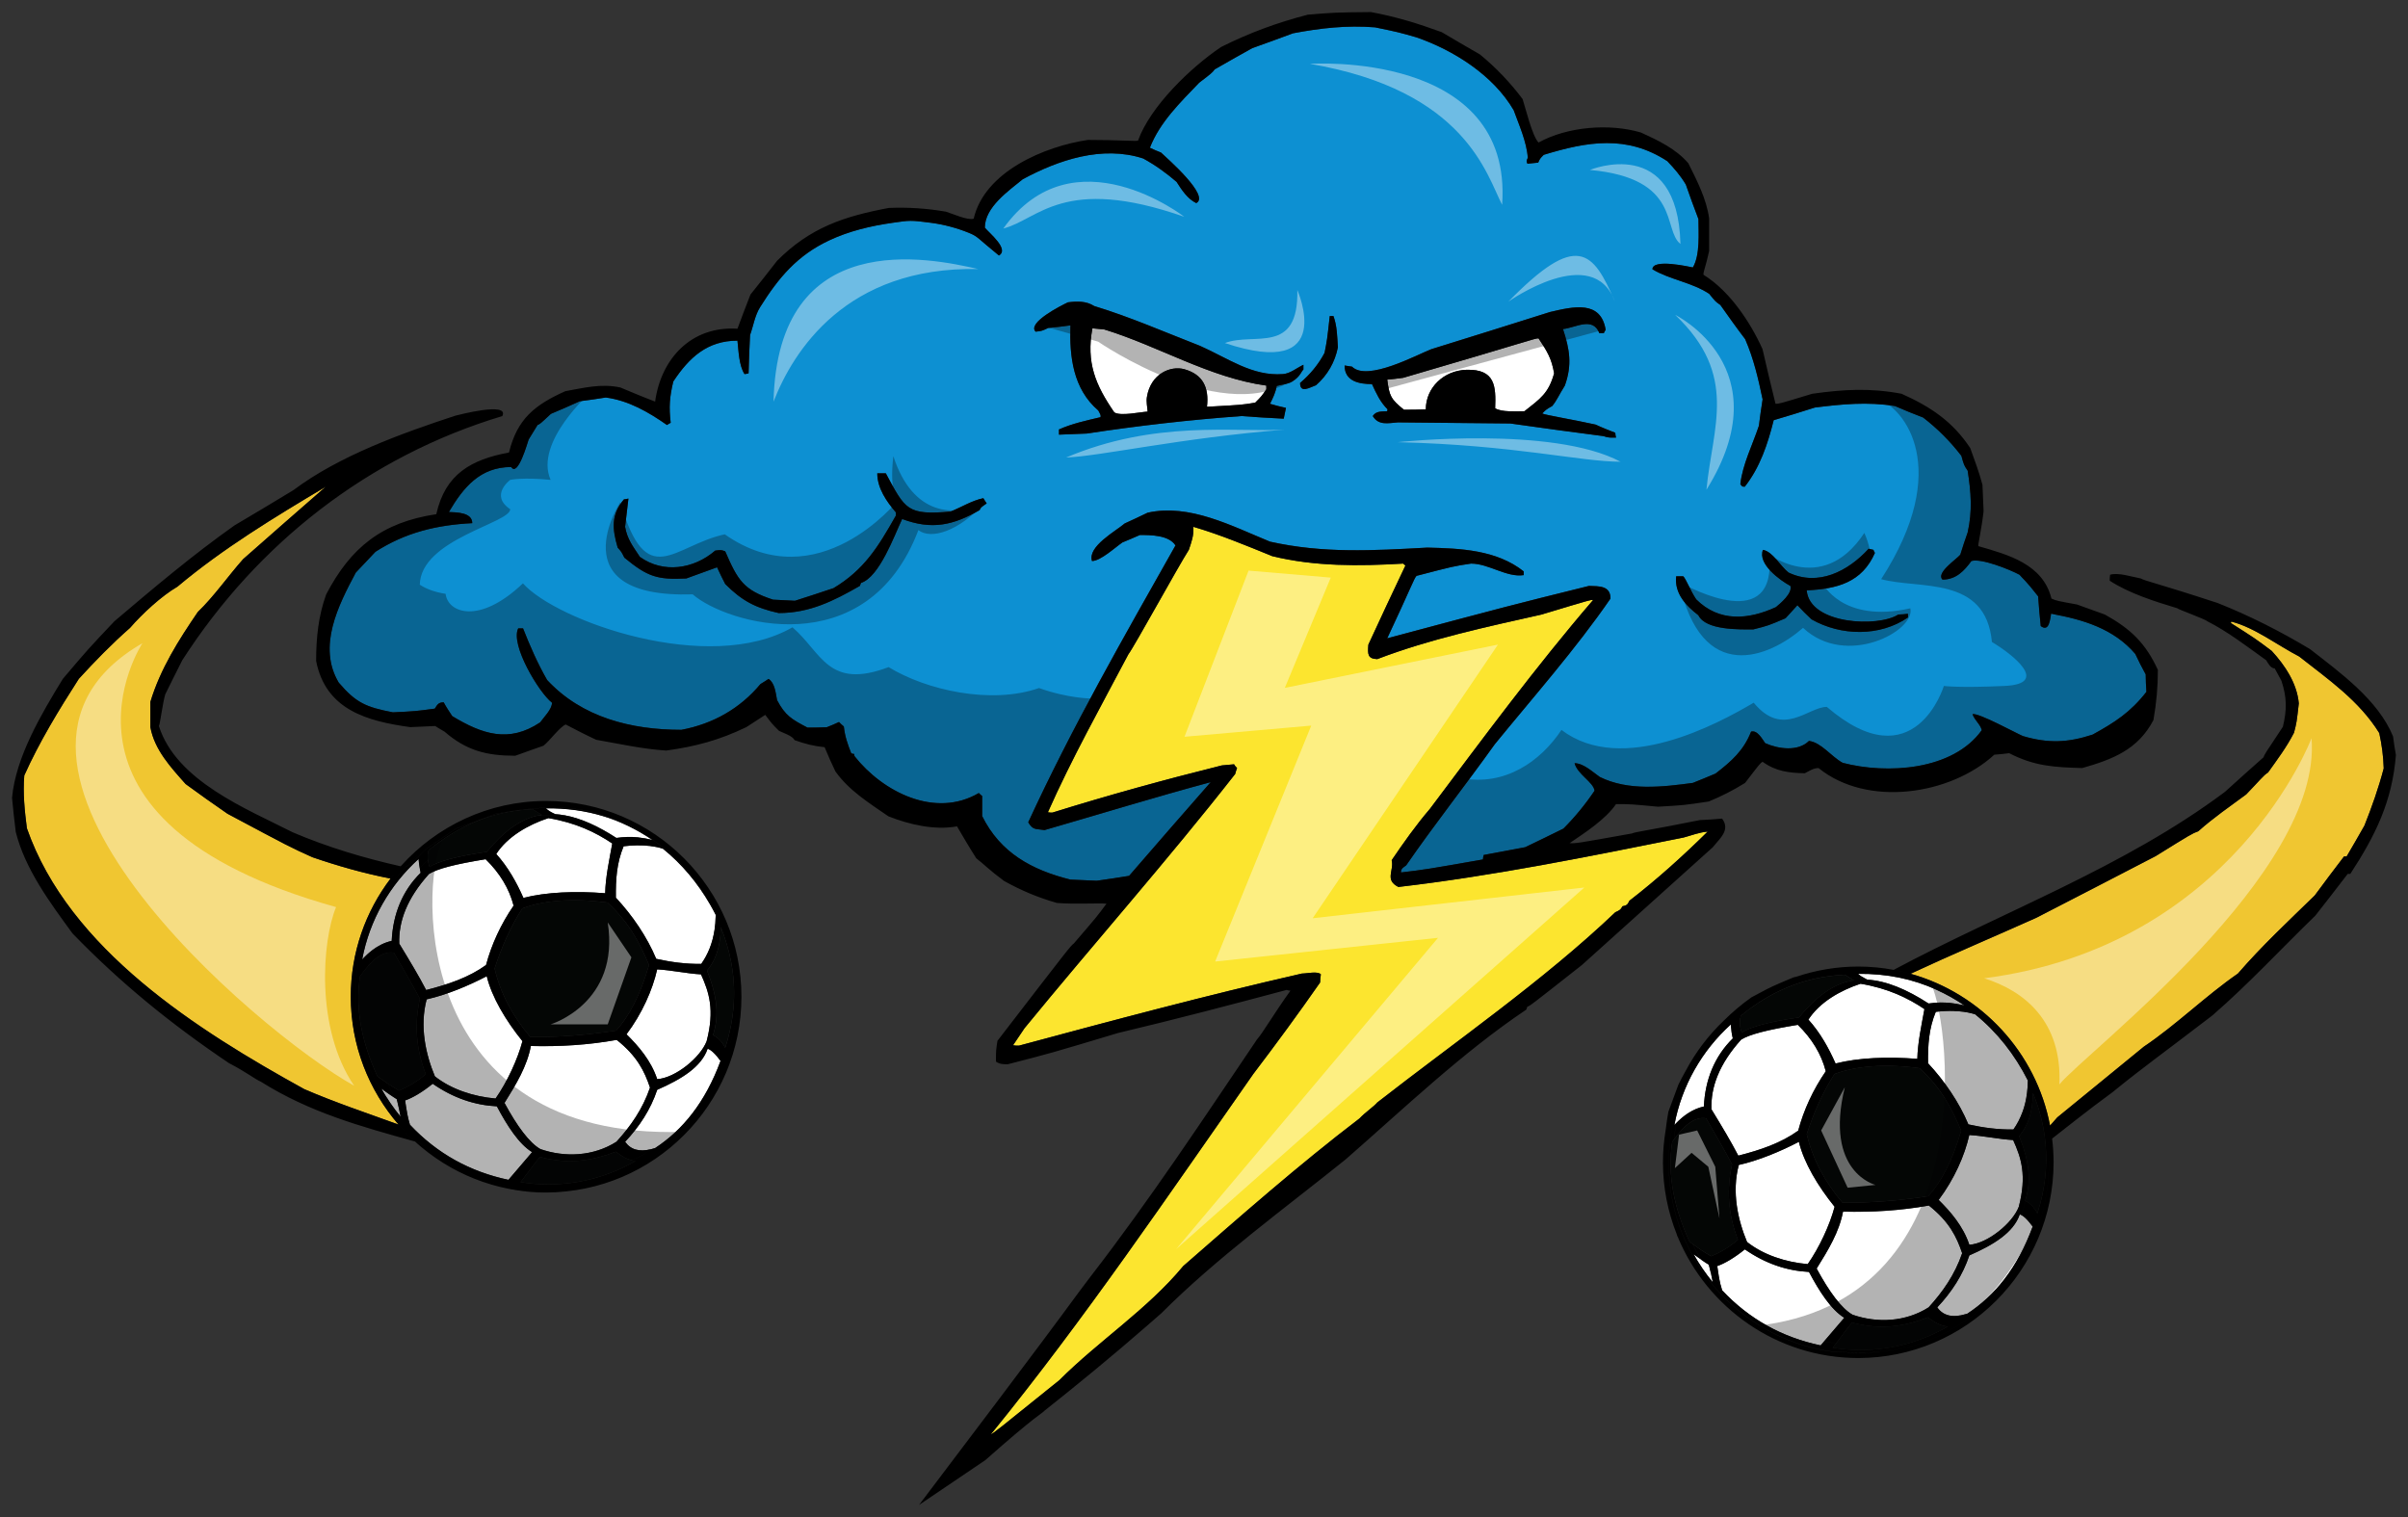 <?xml version="1.0" encoding="utf-8"?>
<!-- Generator: Adobe Illustrator 17.0.0, SVG Export Plug-In . SVG Version: 6.00 Build 0)  -->
<!DOCTYPE svg PUBLIC "-//W3C//DTD SVG 1.1//EN" "http://www.w3.org/Graphics/SVG/1.1/DTD/svg11.dtd">
<svg version="1.1" id="Layer_1" xmlns="http://www.w3.org/2000/svg" xmlns:xlink="http://www.w3.org/1999/xlink" x="0px" y="0px"
	 width="200px" height="126px" viewBox="0 0 200 126" style="enable-background:new 0 0 200 126;" xml:space="preserve">
<rect x="0" y="0" width="200" height="126" fill="#333333" stroke="none"/>
<path id="color4" style="fill:#0D90D2;" d="M100.556,64.965c-4.59,1.233-9.209,2.654-13.799,3.981
	c-0.739-0.123-0.956,0.031-1.356-0.646c3.635-7.903,7.948-15.405,12.229-22.998c-0.554-0.866-2.063-0.866-2.957-0.866
	c-0.494,0.216-0.986,0.432-1.449,0.617c-0.586,0.4-1.817,1.543-2.526,1.543c-0.399-1.204,2.003-2.5,2.712-3.117
	c0.615-0.277,1.263-0.587,1.909-0.896c3.481-0.773,6.992,1.11,10.165,2.406c4.438,0.988,8.531,0.742,13.06,0.494
	c2.741,0.063,5.762,0.185,8.01,1.976c0,0.124,0,0.216,0,0.309c-1.417,0.216-2.896-0.958-4.375-0.958
	c-1.446,0.217-1.446,0.217-4.527,1.019c-0.215,0.217-0.432,0.927-2.434,5.187c10.165-2.716,10.165-2.716,16.758-4.352
	c0.831,0.03,1.786-0.032,1.786,1.049c-2.864,4.168-6.438,8.211-9.611,12.101c-2.401,3.364-5.02,6.668-7.361,10.063
	c-0.246,0.186-0.431,0.247-0.431,0.587c2.063-0.247,2.063-0.247,6.809-1.08c0-0.124,0.03-0.248,0.06-0.371
	c1.14-0.217,2.279-0.432,3.451-0.647c1.046-0.494,2.095-1.02,3.172-1.544c0.954-0.956,1.816-2.006,2.587-3.148
	c-0.092-0.711-1.416-1.357-1.662-2.284c0.738,0,1.479,0.71,2.095,1.142c2.371,1.174,5.205,0.834,7.73,0.494
	c0.616-0.247,1.232-0.494,1.879-0.772c1.324-1.019,2.341-1.913,2.958-3.487c0.523-0.153,0.925,0.617,1.172,0.958
	c1.107,0.494,2.74,0.709,3.634-0.186c1.017,0.123,1.849,1.297,2.803,1.82c3.667,0.958,9.147,0.648,11.552-2.716
	c-0.123-0.495-0.585-0.803-0.771-1.328c0.523-0.122,3.665,1.607,4.188,1.821c2.095,0.617,3.728,0.556,5.791-0.123
	c1.85-1.019,3.143-1.854,4.466-3.55c-0.03-0.463-0.06-0.958-0.06-1.451c-0.311-0.556-0.587-1.111-0.864-1.698
	c-1.786-2.099-4.374-2.872-6.991-3.334c-0.093,0.463-0.155,1.544-0.862,1.02c-0.094-0.803-0.153-1.636-0.216-2.469
	c-1.049-1.357-1.294-1.481-1.541-1.79c-0.86-0.463-3.203-1.39-4.004-1.144c-0.586,0.803-1.264,1.544-2.402,1.544
	c-0.555-0.556,1.14-1.667,1.479-2.068c0.186-0.617,0.4-1.234,0.615-1.853c0.4-1.79,0.277-3.334,0-5.125
	c-0.309-0.463-0.309-0.463-0.523-1.234c-0.924-1.203-1.973-2.253-3.173-3.18c-0.801-0.308-1.571-0.616-2.341-0.955
	c-2.28-0.371-4.437-0.155-6.654,0.123c-1.14,0.37-2.279,0.709-3.419,1.05c-0.492,1.975-1.14,3.92-2.402,5.525
	c-0.216,0-0.216,0-0.37-0.217c0.186-1.636,1.018-3.272,1.542-4.846c0.092-0.71,0.184-1.452,0.308-2.192
	c-0.37-1.76-0.74-3.364-1.448-5.001c-0.708-0.926-1.387-1.882-2.063-2.839c-0.401-0.278-0.401-0.278-0.925-0.926
	c-1.447-0.957-3.266-1.173-4.714-2.037c0-0.927,3.145-0.187,3.358-0.154c0.615-1.05,0.463-2.872,0.463-4.014
	c-0.37-0.957-0.71-1.913-1.048-2.871c-0.462-0.771-0.956-1.327-1.54-1.944c-3.357-2.192-6.624-1.636-10.259-0.525
	c-0.308,0.309-0.308,0.309-0.462,0.648c-0.308,0.032-0.615,0.062-0.894,0.092c-0.093-0.215-0.093-0.215,0.03-0.494
	c-0.092-1.327-0.738-2.747-1.172-3.95c-1.691-2.901-4.958-4.97-8.069-6.051c-1.508-0.432-1.508-0.432-3.448-0.833
	c-2.341-0.186-4.528,0.062-6.809,0.494c-1.141,0.432-2.278,0.833-3.389,1.234c-1.048,0.586-2.095,1.172-3.111,1.759
	c-0.247,0.31-0.247,0.31-1.294,1.111c-1.57,1.636-3.264,3.272-4.097,5.402c0.309,0.154,0.615,0.277,0.925,0.4
	c0.523,0.494,4.097,3.612,2.926,4.198c-0.709-0.34-1.201-1.08-1.632-1.76c-0.863-0.741-1.755-1.389-2.772-1.944
	c-3.389-1.111-7.055,0.123-10.013,1.728c-1.169,0.958-3.141,2.315-3.141,4.014c0.339,0.432,2.063,1.79,1.17,2.315
	c-1.787-1.451-1.727-1.572-2.496-1.883c-1.004-0.406-2.068-0.691-3.142-0.833c-1.743-0.23-1.768-0.205-3.203,0
	c-1.807,0.259-3.595,0.682-5.237,1.451c-2.661,1.247-4.21,3.083-5.759,5.556c-0.436,0.695-0.555,1.544-0.833,2.315
	c-0.062,1.082-0.092,2.13-0.123,3.181c-0.124,0.031-0.247,0.062-0.339,0.062c-0.462-0.711-0.493-1.944-0.585-2.777
	c-2.495,0-4.004,1.388-5.33,3.395c-0.309,1.297-0.37,2.13-0.215,3.427c-0.123,0.062-0.216,0.123-0.309,0.186
	c-1.54-1.081-3.204-2.038-5.083-2.285c-0.74,0.124-1.449,0.217-2.156,0.309c-0.801,0.37-1.603,0.71-2.403,1.05
	c-0.893,0.833-0.893,0.833-1.108,0.927c-0.246,0.4-0.492,0.803-0.739,1.204c-0.092,0.246-0.894,3.148-1.449,2.284
	c-2.587,0-3.974,1.697-5.175,3.736c0.647,0.03,1.941,0.03,1.941,0.926c-2.958,0.154-5.545,0.773-8.04,2.378
	c-0.554,0.586-1.109,1.173-1.633,1.729c-1.448,2.716-3.203,6.142-1.417,9.136c1.448,1.699,2.279,2.038,4.498,2.47
	c1.879-0.092,1.879-0.092,3.48-0.308c0.215-0.34,0.308-0.524,0.739-0.524c0.216,0.401,0.462,0.773,0.708,1.144
	c2.495,1.511,4.713,2.253,7.301,0.524c0.308-0.434,0.986-1.082,0.986-1.636c-1.079-0.834-3.481-4.817-2.804-6.175
	c0.123,0,0.247,0,0.4,0c0.586,1.482,1.202,2.901,2.001,4.291c2.896,3.117,6.993,4.137,11.151,4.137
	c2.618-0.494,4.866-1.76,6.561-3.796c0.216-0.125,0.432-0.278,0.679-0.433c0.523,0.34,0.584,1.142,0.707,1.759
	c0.678,1.298,1.232,1.606,2.525,2.284c0.524,0,1.048,0,1.602-0.029c0.339-0.125,0.678-0.278,1.017-0.434
	c0.124,0.125,0.247,0.247,0.401,0.371c0.092,0.833,0.308,1.45,0.615,2.222c0.063,0.031,0.154,0.063,0.247,0.063
	c0,0.063,0,0.123,0.031,0.186c2.341,2.964,6.684,5.187,10.319,3.056c0.093,0.094,0.185,0.187,0.277,0.247c0,0.557,0,1.11,0,1.667
	c1.509,3.057,4.128,4.477,7.331,5.278c0.708,0.031,1.448,0.063,2.187,0.095c0.894-0.124,1.787-0.247,2.681-0.4
	C96.028,70.151,98.277,67.558,100.556,64.965z M139.215,47.863c0.187,0,0.369,0,0.585,0c0.216,0.186,0.616,1.234,1.078,1.915
	c1.909,1.913,4.344,1.696,6.623,0.647c0.369-0.31,1.386-1.143,1.2-1.76c-0.861-0.464-2.74-1.821-2.277-2.995
	c0.831,0.155,1.416,1.328,2.124,1.885c2.464,1.172,4.929-0.094,6.654-1.977c0.123,0.031,0.246,0.062,0.399,0.092
	c0.03,0.093,0.063,0.187,0.123,0.247c-1.077,2.47-3.142,2.995-5.668,3.118c0.247,2.84,5.944,3.087,7.608,2.007
	c0.246,0,0.523-0.031,0.8-0.062c0,0.124,0,0.215,0,0.308c-2.34,1.606-5.574,1.543-8.008,0.154c-0.4-0.37-0.802-0.772-1.17-1.172
	c-0.34,0.37-0.678,0.741-0.987,1.08c-1.445,0.617-1.445,0.617-2.679,0.927c-1.107,0-3.943,0.092-4.559-1.173
	C140.016,50.302,139.061,49.282,139.215,47.863z M112.293,30.452c1.263,1.267,5.391-0.988,6.591-1.451
	c3.267-1.02,6.562-2.037,9.857-3.087c1.971-0.462,4.22-0.986,4.62,1.482c-0.063,0.092-0.123,0.186-0.153,0.276
	c-0.123,0-0.247,0-0.369,0c-0.556-1.389-1.941-0.463-3.02-0.34c0.556,1.697,0.771,2.964,0.153,4.694
	c-0.523,0.833-0.646,1.204-1.047,1.697c-0.492,0.278-0.492,0.278-0.832,0.618c0.186,0.124,2.648,0.524,4.437,0.926
	c0.522,0.247,1.077,0.463,1.632,0.679c0,0.154,0.03,0.278,0.063,0.4c-0.463,0-0.617,0.03-1.049-0.123
	c-2.586-0.34-5.176-0.68-7.73-1.05c-3.111-0.03-6.224-0.062-9.334-0.093c-0.832,0.063-1.603,0.278-2.095-0.525
	c0.277-0.433,0.739-0.37,1.201-0.4c0-0.031,0-0.093,0.031-0.155c-0.616-0.617-0.925-1.295-1.295-2.099
	c-1.046,0-2.278-0.216-2.278-1.543C111.863,30.39,112.076,30.42,112.293,30.452z M110.014,29.31
	c0.215-1.081,0.215-1.081,0.432-3.057c0.092,0,0.184,0,0.308,0c0.308,0.833,0.308,1.699,0.369,2.593
	c-0.247,1.234-0.862,2.315-1.817,3.149c-0.522,0.186-1.323,0.711-1.323-0.185C108.812,31.099,109.489,30.297,110.014,29.31z
	 M88.697,25.112c0.738-0.094,1.511-0.125,2.188,0.309c2.957,0.895,5.914,2.192,8.778,3.303c2.311,1.019,4.351,2.549,6.9,2.347
	c0.604-0.048,1.107-0.494,1.693-0.772c0,0.154,0,0.278,0,0.4c-0.153,0.095-0.235,0.563-0.924,0.988
	c-0.382,0.237-0.861,0.247-1.294,0.371c-0.093,0.556-0.309,0.987-0.555,1.482c0.431,0.123,0.863,0.247,1.324,0.339
	c-0.061,0.31-0.122,0.617-0.186,0.896c-1.17-0.062-2.341-0.123-3.511-0.216c-4.313,0.31-8.596,0.804-12.846,1.452
	c-0.77,0.03-1.541,0.061-2.311,0.092c0-0.124,0-0.278,0-0.433c1.109-0.494,2.28-0.74,3.45-1.019c0.03-0.154,0.03-0.154-0.185-0.557
	c-2.094-1.79-2.402-4.476-2.31-7.069c-0.616,0.092-1.232,0.154-1.849,0.216c-0.524,0.247-0.524,0.247-1.047,0.308
	C85.278,26.809,88.173,25.358,88.697,25.112z M81.366,42.368c-2.187,1.265-3.973,1.667-6.438,0.74
	c-0.646,1.357-1.879,4.816-3.419,5.31c-0.031,0.092-0.062,0.185-0.093,0.247c-2.156,1.233-4.159,2.254-6.746,2.254
	c-1.941-0.434-3.05-1.021-4.436-2.409c-0.247-0.463-0.462-0.926-0.678-1.39c-0.861,0.31-1.725,0.618-2.556,0.927
	c-2.434,0.125-3.234-0.154-5.145-1.729c-0.246-0.493-0.246-0.493-0.554-0.833c-0.462-1.574-0.555-2.747,0.524-4.012
	c0.123,0,0.246-0.031,0.369-0.063c-0.092,0.803-0.185,1.574-0.276,2.347c0.184,1.048,0.646,1.606,1.23,2.5
	c1.94,1.389,4.467,1.019,6.253-0.525c0.493-0.063,0.493-0.063,0.832,0.062c1.048,2.407,1.51,3.21,3.974,4.014
	c0.585,0.03,1.202,0.062,1.818,0.092c1.046-0.34,2.125-0.678,3.203-1.049c2.526-1.514,3.695-3.396,5.174-6.02
	c0-0.093,0-0.186,0-0.278c-0.77-0.896-1.539-2.006-1.539-3.241c0.215,0,0.462,0,0.708,0c1.632,3.027,1.755,3.488,5.391,3.18
	c0.894-0.371,1.786-0.926,2.711-1.111c0.092,0.154,0.185,0.309,0.277,0.433C81.458,42.151,81.458,42.151,81.366,42.368z"/>
<path id="color3" style="fill:#FCE52F;" d="M82.291,119.141c7.763-9.538,14.755-19.881,21.808-29.945
	c1.88-2.469,3.759-5.03,5.545-7.593c0-0.216,0.03-0.433,0.062-0.679c-0.275-0.278-1.141-0.063-1.57-0.063
	c-7.854,1.79-15.71,3.891-23.503,5.989c-0.184,0-0.34,0-0.492-0.032c0.308-0.462,0.615-0.925,0.954-1.418
	c5.761-7.038,11.891-13.954,17.496-21.115c0.031-0.154,0.093-0.309,0.154-0.493c-0.093-0.093-0.186-0.186-0.246-0.31
	c-0.34,0.031-0.679,0.062-1.017,0.093c-4.714,1.173-9.426,2.47-14.078,3.92c-0.123,0-0.247,0-0.369-0.03
	c1.971-4.446,4.404-8.798,6.685-13.121c0.493-0.647,4.097-7.224,5.021-8.674c0.216-0.647,0.431-1.204,0.369-1.914
	c2.219,0.648,4.437,1.575,6.562,2.439c3.543,0.865,7.208,0.833,10.874,0.617c0.063,0.063,0.122,0.124,0.185,0.155
	c-1.048,2.192-2.063,4.383-3.079,6.575c-0.063,0.803-0.063,1.173,0.737,1.205c4.344-1.667,9.118-2.686,13.646-3.704
	c4.099-1.234,4.099-1.234,4.282-1.205c-4.773,5.557-9.147,11.484-13.555,17.349c-1.14,1.327-2.187,2.809-3.173,4.26
	c0.216,0.863-0.614,1.636,0.556,2.223c7.946-0.926,15.833-2.531,23.688-4.105c0.677-0.186,1.294-0.433,2.003-0.494
	c-2.064,2.037-4.221,3.982-6.501,5.742c-0.153,0.339-0.245,0.4-0.584,0.462c-0.124,0.277-0.247,0.341-0.587,0.494
	c-5.938,5.665-13.329,10.774-19.774,15.805c-0.246,0.309-1.018,0.833-1.479,1.327c-5.022,3.828-9.889,8.119-14.632,12.256
	c-2.958,3.58-7.054,6.235-10.289,9.477C82.629,118.955,82.629,118.955,82.291,119.141z"/>
<path id="color2" style="fill:#F0C631;" d="M158.686,80.88c3.416-1.593,7.011-3.108,10.439-4.647
	c3.295-1.698,6.592-3.396,9.918-5.125c2.988-1.853,2.988-1.853,3.543-2.067c1.201-1.081,2.68-2.1,3.974-3.056
	c1.141-1.175,1.416-1.574,1.817-1.822c0.77-1.08,1.541-2.1,2.156-3.303c0.216-0.835,0.216-0.835,0.4-2.44
	c-0.154-1.667-1.141-3.149-2.25-4.354c-1.354-1.018-1.354-1.018-3.388-2.314c0-0.031,0-0.063,0.03-0.124
	c1.94,0.494,3.851,1.977,5.639,2.901c2.433,1.914,4.989,3.673,6.651,6.359c0.216,0.988,0.339,1.915,0.37,2.934
	c-0.432,1.636-0.986,3.21-1.603,4.753c-0.492,0.864-0.985,1.729-1.479,2.563c-0.092,0-0.154,0-0.216,0
	c-0.832,1.081-1.634,2.161-2.435,3.242c-2.155,2.099-4.403,4.196-6.375,6.481c-2.682,1.854-5.114,4.261-7.825,6.082
	c-2.401,1.976-4.806,3.92-7.177,5.865c-0.203,0.231-0.406,0.462-0.606,0.689C169.117,87.42,164.567,82.524,158.686,80.88z
	 M32.438,72.973c-2.206-0.43-4.362-1.043-6.487-1.773c-1.848-0.833-1.848-0.833-7.054-3.611c-1.171-0.803-2.341-1.636-3.48-2.47
	c-1.231-1.389-2.587-2.84-2.926-4.724c0-0.678,0-1.389,0-2.099c0.832-2.747,2.341-5.125,3.942-7.47
	c1.325-1.267,2.525-2.995,3.758-4.383c2.279-2.007,4.559-4.014,6.869-6.021c-4.25,2.531-8.533,5.124-12.322,8.304
	c-1.324,0.772-2.926,2.253-3.941,3.426c-1.511,1.328-2.896,2.748-4.251,4.23c-1.664,2.593-3.267,5.216-4.529,8.027
	c-0.123,1.481,0.031,2.931,0.216,4.384c3.511,10.063,14.2,16.792,23.04,21.67c2.552,1.104,5.211,1.991,7.826,2.941
	c-2.466-2.854-3.964-6.566-3.964-10.622C29.135,79.102,30.367,75.702,32.438,72.973z"/>
<path id="fill" style="fill:#FFFFFF;" d="M115.219,31.532c0.432-0.03,0.861-0.094,1.324-0.153
	c10.597-3.087,10.967-3.303,11.243-3.273c0.739,1.111,1.078,1.667,1.293,2.901c-0.461,1.667-1.139,2.1-2.464,3.149
	c-0.678,0-1.909,0.093-2.433-0.248c0.066-1.793,0.03-3.266-2.396-3.193c-1.873,0.058-3.364,1.487-3.364,3.286
	c-0.616,0.031-1.233,0.031-1.816,0.031C115.496,33.137,115.404,32.89,115.219,31.532z M95.32,34.187
	c-0.031-0.4-0.124-0.809-0.062-1.205c0.308-1.954,1.986-2.63,3.11-2.315c1.542,0.434,2.064,1.513,1.88,3.118
	c2.865-0.154,2.865-0.154,4.005-0.341c0.522-0.524,0.522-0.524,0.924-1.11c0-0.093,0-0.185,0-0.308
	c-4.713-0.649-8.934-3.273-13.46-4.662c-0.339-0.031-0.679-0.063-0.986-0.093c-0.523,2.841,0.246,4.693,1.816,6.977
	C93.072,34.589,94.703,34.217,95.32,34.187z M53.987,90.334c-0.604,1.774-1.606,3.205-2.786,4.496
	c-1.924,1.228-4.302,1.312-6.314,0.612c-0.917-0.515-1.949-1.915-2.985-3.836c0.974-1.563,1.868-3.026,2.191-4.728
	c2.439,0.062,4.784-0.087,7.128-0.508C52.924,87.722,53.534,88.985,53.987,90.334z M40.426,81.084
	c-1.506,0.785-3.342,1.556-4.99,1.92c-0.601,2.26-0.071,4.581,0.683,6.395c1.353,1.074,3.199,1.681,5.041,1.842
	c0.963-1.38,1.83-3.24,2.231-4.763C41.992,84.749,40.845,82.811,40.426,81.084z M40.366,80.156c0.466-1.73,1.229-3.387,2.292-4.935
	c-0.37-1.42-1.145-2.705-2.324-3.856c-2.583,0.42-4,0.795-4.705,1.227c-1.827,2.033-2.531,3.932-2.468,5.785
	c0.878,1.438,1.626,2.688,2.233,3.854C37.273,81.751,38.94,81.18,40.366,80.156z M50.264,74.192c0.026-1.327,0.35-2.808,0.589-4.134
	c-1.375-0.926-3.041-1.73-5.305-2.106c-1.684,0.553-3.4,1.538-4.331,2.979c0.974,1.078,1.69,2.362,2.255,3.646
	C45.361,74.09,47.829,73.996,50.264,74.192z M32.846,91.227c-0.348-0.217-0.749-0.506-1.161-0.805
	c0.461,0.824,0.994,1.604,1.59,2.329c-0.09-0.476-0.186-0.915-0.274-1.262c-0.019-0.068-0.037-0.141-0.054-0.2
	C32.914,91.27,32.879,91.246,32.846,91.227z M54.584,80.514c-0.389,1.715-1.258,3.677-2.547,5.392
	c0.993,0.981,2.04,2.188,2.547,3.726c1.515-0.096,3.594-1.805,4.106-3.151c0.678-2.604,0.207-4.058-0.468-5.55
	C57.027,80.861,55.778,80.584,54.584,80.514z M41.268,91.891c-1.854-0.096-3.622-0.693-5.329-1.875
	c-0.855,0.694-1.681,1.182-2.292,1.385c0.057,0.4,0.111,0.76,0.178,1.106c0.059,0.305,0.128,0.601,0.223,0.906
	c2.246,2.397,4.986,3.906,8.184,4.58c0.041-0.047,0.081-0.095,0.122-0.143c0.614-0.72,1.228-1.438,1.843-2.156
	C43.1,95.028,42.116,93.492,41.268,91.891z M58.774,87.106c-0.518,1.524-2.191,2.54-4.188,3.412
	c-0.546,1.636-1.473,3.052-2.666,4.317c0.457,0.656,1.176,0.858,2.154,0.616c0.11-0.028,0.222-0.058,0.339-0.096
	c2.288-1.5,4.162-3.791,5.433-7.241c-0.086-0.111-0.171-0.223-0.257-0.326C59.317,87.459,59.045,87.191,58.774,87.106z
	 M34.939,72.492c-0.034-0.133-0.055-0.266-0.078-0.399c-0.044-0.25-0.077-0.502-0.094-0.754c-2.382,2.155-4.071,5.066-4.686,8.348
	c0.265-0.286,0.547-0.549,0.85-0.776c0.477-0.358,1.006-0.63,1.603-0.763C32.636,75.945,33.409,73.994,34.939,72.492z M51.798,70.29
	c-0.577,1.395-0.66,2.724-0.643,4.269c1.353,1.446,2.594,3.259,3.35,5.079c1.266,0.28,2.474,0.438,3.74,0.421
	c0.562-0.797,0.934-1.713,1.101-2.811c0.056-0.373,0.089-0.768,0.097-1.184c0-0.025,0.003-0.051,0.003-0.076
	c-0.152-0.303-0.313-0.596-0.48-0.886c-1.027-1.785-2.324-3.337-3.902-4.615c-0.313-0.104-0.669-0.177-1.042-0.22
	C53.298,70.182,52.504,70.198,51.798,70.29z M53.033,69.553c0.351,0.037,0.728,0.103,1.146,0.205
	c-2.569-1.748-5.42-2.66-8.841-2.625c0.213,0.205,0.488,0.35,0.771,0.482c0.25,0.015,0.505,0.051,0.762,0.096
	c1.366,0.242,2.814,0.906,4.325,1.886C51.772,69.516,52.352,69.479,53.033,69.553z M149.408,94.84
	c-1.506,0.785-3.342,1.556-4.988,1.92c-0.602,2.262-0.072,4.581,0.683,6.395c1.353,1.073,3.198,1.681,5.041,1.841
	c0.963-1.38,1.829-3.24,2.232-4.763C150.975,98.506,149.828,96.567,149.408,94.84z M160.205,100.129
	c-2.345,0.42-4.688,0.566-7.129,0.506c-0.324,1.701-1.217,3.166-2.191,4.728c1.037,1.921,2.067,3.321,2.985,3.836
	c2.013,0.699,4.389,0.614,6.314-0.613c1.179-1.291,2.182-2.721,2.785-4.495C162.518,102.742,161.907,101.478,160.205,100.129z
	 M154.92,81.281c0.059,0.029,0.115,0.063,0.174,0.092c1.583,0.091,3.292,0.818,5.087,1.98c0.319-0.045,0.64-0.076,0.978-0.083
	c0.519-0.011,1.082,0.041,1.748,0.188c0.084,0.019,0.168,0.035,0.258,0.058c-0.745-0.508-1.52-0.937-2.319-1.301
	c-1.957-0.889-4.093-1.35-6.521-1.324C154.489,81.052,154.7,81.172,154.92,81.281z M167.881,100.917
	c-0.041-0.021-0.082-0.04-0.123-0.052c-0.52,1.524-2.191,2.537-4.189,3.41c-0.546,1.636-1.474,3.053-2.665,4.316
	c0.244,0.352,0.564,0.568,0.957,0.664c0.393,0.096,0.86,0.059,1.401-0.104c0.046-0.013,0.088-0.021,0.134-0.036
	c2.288-1.5,4.161-3.791,5.434-7.24c-0.108-0.145-0.217-0.281-0.326-0.41C168.295,101.222,168.09,101.021,167.881,100.917z
	 M160.779,84.047c-0.576,1.395-0.66,2.725-0.642,4.269c1.352,1.446,2.595,3.259,3.35,5.079c1.266,0.281,2.476,0.439,3.74,0.422
	c0.317-0.449,0.569-0.939,0.764-1.477c0.173-0.475,0.295-0.99,0.365-1.553c0.041-0.332,0.067-0.676,0.071-1.042
	c-1.091-2.16-2.547-4.015-4.383-5.501c-0.068-0.022-0.143-0.041-0.217-0.062c-0.471-0.13-1.01-0.195-1.563-0.21
	C161.764,83.959,161.252,83.984,160.779,84.047z M163.565,103.388c1.518-0.097,3.595-1.807,4.107-3.152
	c0.678-2.603,0.208-4.057-0.468-5.548c-1.196-0.068-2.443-0.348-3.641-0.416c-0.388,1.713-1.257,3.676-2.546,5.392
	C162.012,100.643,163.06,101.851,163.565,103.388z M149.351,93.912c0.465-1.73,1.229-3.387,2.291-4.936
	c-0.368-1.421-1.145-2.705-2.322-3.855c-2.584,0.421-4.001,0.795-4.706,1.227c-1.826,2.032-2.529,3.933-2.468,5.785
	c0.879,1.436,1.627,2.688,2.232,3.854C146.256,95.508,147.925,94.936,149.351,93.912z M159.247,87.948
	c0.026-1.327,0.35-2.806,0.589-4.134c-1.374-0.926-3.041-1.73-5.305-2.106c-1.684,0.553-3.4,1.538-4.33,2.979
	c0.974,1.079,1.69,2.362,2.254,3.646C154.344,87.846,156.813,87.752,159.247,87.948z M141.304,104.634
	c-0.205-0.144-0.42-0.298-0.636-0.454c0.461,0.823,0.992,1.604,1.59,2.327c-0.051-0.259-0.101-0.505-0.15-0.733
	c-0.061-0.277-0.121-0.527-0.178-0.728C141.737,104.932,141.525,104.791,141.304,104.634z M143.922,86.248
	c-0.085-0.334-0.129-0.676-0.156-1.02c-0.004-0.045-0.012-0.088-0.015-0.134c-2.384,2.155-4.071,5.065-4.686,8.35
	c0.034-0.037,0.067-0.071,0.103-0.105c0.66-0.689,1.422-1.23,2.352-1.436C141.619,89.701,142.393,87.75,143.922,86.248z
	 M150.25,105.646c-1.854-0.096-3.621-0.693-5.327-1.875c-0.855,0.693-1.682,1.182-2.292,1.385c0.08,0.57,0.153,1.057,0.271,1.545
	c0.038,0.155,0.08,0.312,0.129,0.469c2.245,2.397,4.984,3.907,8.184,4.581c0.081-0.097,0.163-0.19,0.243-0.286
	c0.573-0.67,1.146-1.342,1.722-2.012C152.083,108.783,151.1,107.248,150.25,105.646z"/>
<path id="color1" style="fill:#040605;" d="M51.144,95.662c0.314,0.199,0.67,0.547,1.334,0.712c0.096,0.023,0.196,0.044,0.305,0.059
	c-2.132,1.233-4.604,1.94-7.234,1.94c-0.789,0-1.563-0.063-2.318-0.187c0.052-0.063,0.103-0.131,0.155-0.196
	c0.484-0.611,0.971-1.305,1.456-1.898C47.329,96.779,49.4,96.335,51.144,95.662z M59.863,77.061
	c-0.006,0.479-0.051,0.912-0.125,1.314c-0.17,0.913-0.509,1.646-1.017,2.233c0.833,2.099,1.034,3.726,0.498,5.363
	c0.301,0.146,0.57,0.388,0.775,0.664c0.094,0.128,0.178,0.259,0.238,0.398c0.84-2.596,0.899-4.988,0.49-7.143
	c-0.193-1.018-0.489-1.982-0.858-2.89C59.865,77.021,59.863,77.041,59.863,77.061z M35.365,89.218
	c-0.853-2.189-0.935-4.267-0.487-6.269c-0.719-1.338-1.439-2.574-2.16-3.818c-0.768-0.131-1.458,0.326-2.11,1.059
	c-0.241,0.27-0.477,0.573-0.711,0.904c-0.422,2.816,0.2,5.574,1.448,8.297c0.292,0.212,0.569,0.41,0.848,0.6
	c0.31,0.209,0.62,0.408,0.943,0.594C33.927,90.269,34.67,89.813,35.365,89.218z M40.437,70.753c1.339-1.63,2.778-2.761,4.386-3.042
	c0.06-0.01,0.119-0.027,0.179-0.035c-0.255-0.156-0.51-0.313-0.766-0.469c-3.516,0.174-6.286,1.475-8.636,3.409
	c-0.085,0.245-0.096,0.532-0.061,0.815c0.025,0.203,0.07,0.404,0.143,0.585C36.351,71.531,38.092,71.091,40.437,70.753z
	 M43.383,75.449c-1.014,1.584-1.74,3.263-2.304,4.997c0.498,2.11,1.51,3.963,2.967,5.69c2.376,0.023,4.751-0.173,7.127-0.535
	c1.104-1.206,2.015-2.984,2.735-5.447c-0.787-1.884-1.708-3.596-3.454-5.191C47.601,74.581,45.178,74.771,43.383,75.449z
	 M167.705,94.366c0.832,2.097,1.033,3.724,0.497,5.361c0.013,0.006,0.021,0.015,0.032,0.021c0.247,0.126,0.47,0.314,0.653,0.534
	c0.133,0.156,0.249,0.326,0.327,0.508c0.669-2.065,0.841-4.002,0.678-5.791c-0.027-0.316-0.065-0.629-0.115-0.936
	c-0.186-1.171-0.51-2.275-0.93-3.306c-0.004,0.418-0.035,0.804-0.09,1.164c-0.097,0.642-0.275,1.195-0.533,1.677
	C168.077,93.877,167.905,94.133,167.705,94.366z M152.363,89.207c-1.012,1.582-1.737,3.262-2.303,4.994
	c0.498,2.111,1.51,3.966,2.968,5.691c2.374,0.023,4.751-0.172,7.125-0.535c1.104-1.205,2.017-2.984,2.735-5.445
	c-0.785-1.885-1.707-3.598-3.453-5.191C156.584,88.338,154.161,88.527,152.363,89.207z M153.824,109.848
	c-0.436,0.531-0.87,1.145-1.306,1.707c-0.102,0.133-0.203,0.264-0.306,0.387c0.757,0.123,1.529,0.188,2.317,0.188
	c2.632,0,5.103-0.706,7.234-1.941c-0.409-0.058-0.717-0.181-0.966-0.321c-0.277-0.153-0.483-0.326-0.674-0.447
	C158.383,110.092,156.311,110.535,153.824,109.848z M144.349,102.975c-0.853-2.189-0.935-4.268-0.486-6.27
	c-0.719-1.338-1.438-2.574-2.159-3.817c-0.977-0.165-1.825,0.615-2.634,1.707c-0.061,0.085-0.125,0.165-0.186,0.254
	c-0.426,2.815,0.198,5.576,1.446,8.299c0.08,0.058,0.153,0.106,0.231,0.163c0.523,0.375,1.023,0.723,1.561,1.029
	C142.91,104.025,143.653,103.57,144.349,102.975z M144.665,85.774c0.669-0.487,2.409-0.928,4.755-1.266
	c1.391-1.69,2.885-2.854,4.564-3.077c-0.135-0.082-0.271-0.166-0.404-0.248c-0.12-0.073-0.241-0.146-0.36-0.221
	c-3.517,0.175-6.285,1.477-8.637,3.409c-0.019,0.054-0.024,0.114-0.037,0.173C144.463,84.938,144.514,85.398,144.665,85.774z"/>
<path id="outline" d="M61.067,81.67c-0.002-0.05-0.007-0.098-0.011-0.146c0.003,0.017,0.007,0.031,0.01,0.048
	C61.066,81.604,61.067,81.637,61.067,81.67z M36.948,96.513c2.341,1.298,4.436,1.977,7.115,2.377c0.923,0,1.848,0,2.771,0
	c2.772-0.524,2.772-0.524,4.159-0.956c0.801-0.402,1.633-0.834,2.464-1.267c4.405-2.933,6.715-6.884,7.67-12.04
	c-0.013-0.443-0.026-0.891-0.037-1.336c-0.305,8.471-7.249,15.247-15.778,15.247c-6.214,0-11.588-3.599-14.166-8.829
	c0.188,0.416,0.393,0.83,0.624,1.246c0.585,0.896,1.202,1.76,1.817,2.625c-0.164-0.061-0.328-0.119-0.492-0.179
	c0.428,0.495,0.882,0.968,1.366,1.407c0.079,0.023,0.156,0.045,0.235,0.066C35.1,95.063,35.1,95.063,36.948,96.513z M159.88,81.76
	c5.191,1.932,9.093,6.521,10.06,12.118c0.11-0.126,0.221-0.25,0.334-0.379c-1.156-6.079-5.706-10.974-11.588-12.619
	c-0.145,0.065-0.293,0.133-0.436,0.198C158.814,81.293,159.352,81.521,159.88,81.76z M169.939,93.877
	c0.059,0.322,0.105,0.648,0.143,0.979c0.107-0.083,0.226-0.174,0.359-0.276c-0.045-0.364-0.101-0.725-0.168-1.08
	C170.161,93.627,170.051,93.752,169.939,93.877z M170.179,96.601c0,8.741-7.069,15.827-15.79,15.827
	c-0.838,0-1.658-0.066-2.46-0.191c-1.022-0.096-2.037-0.271-3.072-0.596c-1.786-0.804-1.786-0.804-3.389-1.668
	c-1.848-1.173-3.11-2.717-4.526-4.354c-0.813-1.327-0.834-1.361-1.584-2.859c2.445,5.882,8.245,10.037,14.983,10.037
	c8.937,0,16.223-7.303,16.223-16.259c0-0.663-0.045-1.316-0.122-1.959c-0.134,0.103-0.251,0.193-0.359,0.276
	C170.145,95.428,170.179,96.011,170.179,96.601z M198.758,61.167c-1.231-3.026-4.404-5.309-6.898-7.254
	c-2.466-1.482-5.022-2.777-7.672-3.828c-4.989-1.636-6.006-1.82-6.376-2.037c-0.709-0.124-1.879-0.524-2.556-0.309
	c-0.031,0.186-0.031,0.34-0.031,0.494c1.602,1.049,3.758,1.729,5.605,2.285c0.062,0.092,2.371,0.925,2.495,1.08
	c1.663,0.833,3.388,2.16,4.896,3.24c0.154,0.247,0.37,0.68,0.709,0.68c0.184,0.339,0.368,0.678,0.555,1.019
	c0.462,1.39,0.462,2.406,0.123,3.827c-1.54,2.316-1.54,2.316-1.603,2.531c-1.078,0.957-2.155,1.913-3.203,2.871
	c-8.37,6.27-18.46,9.95-27.517,14.788c0.474,0.087,0.94,0.195,1.399,0.324c3.416-1.593,7.011-3.109,10.439-4.647
	c3.295-1.698,6.593-3.396,9.918-5.125c2.988-1.853,2.988-1.853,3.542-2.067c1.202-1.081,2.681-2.1,3.975-3.057
	c1.141-1.174,1.416-1.574,1.817-1.821c0.77-1.08,1.54-2.1,2.156-3.303c0.216-0.834,0.216-0.834,0.399-2.439
	c-0.153-1.667-1.141-3.149-2.249-4.354c-1.355-1.019-1.355-1.019-3.388-2.314c0-0.031,0-0.063,0.029-0.124
	c1.941,0.494,3.852,1.977,5.639,2.901c2.434,1.914,4.99,3.673,6.652,6.359c0.216,0.988,0.339,1.915,0.37,2.933
	c-0.432,1.637-0.986,3.211-1.603,4.753c-0.492,0.865-0.985,1.731-1.479,2.564c-0.093,0-0.154,0-0.216,0
	c-0.832,1.081-1.634,2.161-2.435,3.242c-2.156,2.099-4.404,4.197-6.376,6.482c-2.681,1.852-5.113,4.26-7.824,6.081
	c-2.401,1.976-4.806,3.921-7.177,5.865c-0.203,0.231-0.406,0.462-0.607,0.688c0.067,0.355,0.123,0.717,0.167,1.081
	c1.105-0.86,3.002-2.382,4.999-3.838c2.617-2.13,4.004-3.087,8.316-6.392c3.02-2.622,5.697-5.525,8.563-8.303
	c0.894-1.144,1.786-2.283,2.68-3.457c0.063,0,0.123,0,0.216,0c2.096-3.21,3.48-6.02,3.789-9.878
	C198.912,62.218,198.819,61.692,198.758,61.167z M154.647,80.461c1.662,0.217,1.662,0.217,2.464,0.186
	c0.059-0.029,0.116-0.061,0.174-0.091c-0.957-0.179-1.939-0.275-2.943-0.275c-1.801,0-3.528,0.301-5.148,0.846
	c0.885-0.175,1.768-0.372,2.65-0.572C152.769,80.522,153.691,80.492,154.647,80.461z M33.707,71.986
	c2.886-3.134,7.018-5.099,11.607-5.099c8.322,0,15.136,6.452,15.743,14.637c0.003,0.017,0.007,0.031,0.01,0.048
	c0,0.032,0,0.064,0,0.098c0.023,0.346,0.038,0.692,0.038,1.043c0,0.194-0.007,0.388-0.014,0.58c0.011,0.444,0.023,0.892,0.037,1.335
	c-0.955,5.155-3.266,9.107-7.67,12.04c-0.832,0.434-1.664,0.863-2.465,1.266c-1.385,0.434-1.385,0.434-4.158,0.957
	c-0.924,0-1.848,0-2.771,0c-2.68-0.4-4.773-1.079-7.115-2.377c-1.848-1.449-1.848-1.449-2.249-1.635
	c-0.079-0.022-0.157-0.045-0.235-0.066c2.883,2.624,6.707,4.229,10.893,4.229c8.936,0,16.223-7.303,16.223-16.258
	s-7.287-16.258-16.223-16.258c-4.791,0-9.106,2.102-12.081,5.429c0.115,0.026,0.229,0.055,0.345,0.079
	C33.65,72.02,33.678,72,33.707,71.986z M145.468,109.973c1.603,0.864,1.603,0.864,3.389,1.668c1.035,0.324,2.05,0.5,3.072,0.596
	c-7.554-1.186-13.333-7.732-13.333-15.635c0-8.74,7.07-15.826,15.793-15.826c1.931,0,3.78,0.35,5.491,0.984
	c-0.527-0.237-1.065-0.467-1.629-0.682c0.143-0.065,0.291-0.133,0.435-0.198c-0.459-0.129-0.927-0.237-1.4-0.324
	c-0.058,0.03-0.116,0.062-0.174,0.091c-0.802,0.031-0.802,0.031-2.464-0.186c-0.956,0.031-1.88,0.063-2.805,0.093
	c-0.884,0.2-1.768,0.397-2.65,0.573c-0.302,0.102-0.6,0.211-0.894,0.33c-0.19,0.077-0.381,0.158-0.566,0.242
	c-1.695,0.763-3.235,1.807-4.563,3.073c-1.252,1.239-2.295,2.632-3.173,4.19c-0.795,1.501-1.357,3.141-1.649,4.871
	c-0.359,2.976-0.13,5.748,0.909,8.666c0.032,0.086,0.065,0.172,0.102,0.259c0.749,1.498,0.77,1.532,1.582,2.86
	C142.357,107.256,143.62,108.8,145.468,109.973z M138.348,93.834c-0.148,0.881-0.23,1.783-0.23,2.703
	c0,2.104,0.406,4.114,1.14,5.963C138.218,99.582,137.987,96.811,138.348,93.834z M31.772,90.956
	c-0.231-0.415-0.436-0.829-0.624-1.246c-1.039-2.108-1.626-4.483-1.626-6.997c0-3.639,1.229-6.989,3.289-9.663
	c-0.125-0.022-0.249-0.054-0.374-0.077c-2.07,2.729-3.303,6.129-3.303,9.81c0,4.056,1.498,7.769,3.963,10.621
	c0.164,0.061,0.328,0.118,0.492,0.179C32.975,92.717,32.358,91.852,31.772,90.956z M139.4,90.092
	c-0.277,0.771-0.555,1.514-0.832,2.254c-0.09,0.504-0.162,0.999-0.221,1.488c0.292-1.731,0.854-3.37,1.649-4.871
	C139.789,89.33,139.59,89.705,139.4,90.092z M139.307,102.657c0.02,0.035,0.033,0.066,0.051,0.103
	c-0.034-0.086-0.067-0.174-0.102-0.259C139.275,102.553,139.287,102.604,139.307,102.657z M93.781,72.744
	c2.247-2.595,4.496-5.188,6.776-7.781c-4.59,1.234-9.209,2.655-13.799,3.982c-0.739-0.123-0.956,0.031-1.355-0.646
	c3.635-7.903,7.947-15.405,12.229-22.997c-0.555-0.865-2.064-0.865-2.958-0.865c-0.494,0.216-0.986,0.432-1.449,0.617
	c-0.586,0.4-1.817,1.543-2.526,1.543c-0.399-1.204,2.003-2.5,2.712-3.117c0.615-0.277,1.263-0.587,1.909-0.896
	c3.481-0.773,6.992,1.11,10.165,2.406c4.438,0.988,8.531,0.742,13.06,0.494c2.741,0.063,5.762,0.185,8.01,1.976
	c0,0.124,0,0.216,0,0.309c-1.417,0.216-2.896-0.958-4.375-0.958c-1.446,0.217-1.446,0.217-4.527,1.019
	c-0.215,0.217-0.432,0.927-2.434,5.187c10.165-2.716,10.165-2.716,16.758-4.352c0.831,0.03,1.786-0.032,1.786,1.049
	c-2.864,4.168-6.438,8.211-9.611,12.101c-2.401,3.364-5.02,6.668-7.361,10.063c-0.246,0.186-0.431,0.247-0.431,0.587
	c2.063-0.247,2.063-0.247,6.809-1.08c0-0.124,0.03-0.248,0.06-0.371c1.14-0.217,2.279-0.432,3.451-0.647
	c1.046-0.494,2.095-1.02,3.172-1.544c0.954-0.956,1.816-2.006,2.587-3.148c-0.092-0.711-1.416-1.357-1.662-2.284
	c0.738,0,1.479,0.71,2.095,1.142c2.371,1.174,5.205,0.834,7.73,0.494c0.616-0.247,1.232-0.494,1.879-0.772
	c1.324-1.019,2.341-1.913,2.958-3.487c0.523-0.153,0.925,0.617,1.172,0.958c1.107,0.494,2.74,0.709,3.634-0.186
	c1.017,0.123,1.849,1.297,2.803,1.82c3.667,0.958,9.147,0.648,11.552-2.716c-0.123-0.495-0.585-0.803-0.771-1.328
	c0.523-0.122,3.665,1.607,4.188,1.821c2.095,0.617,3.728,0.556,5.791-0.123c1.85-1.019,3.143-1.854,4.466-3.55
	c-0.03-0.463-0.06-0.958-0.06-1.451c-0.311-0.556-0.587-1.111-0.864-1.698c-1.786-2.099-4.374-2.872-6.991-3.334
	c-0.093,0.463-0.155,1.544-0.862,1.02c-0.094-0.803-0.153-1.636-0.216-2.469c-1.049-1.357-1.294-1.481-1.541-1.79
	c-0.86-0.463-3.203-1.39-4.004-1.144c-0.586,0.803-1.264,1.544-2.402,1.544c-0.555-0.556,1.14-1.667,1.479-2.068
	c0.186-0.617,0.4-1.234,0.615-1.853c0.4-1.79,0.277-3.334,0-5.125c-0.309-0.463-0.309-0.463-0.523-1.234
	c-0.924-1.203-1.973-2.253-3.173-3.18c-0.801-0.308-1.571-0.616-2.341-0.955c-2.28-0.371-4.437-0.155-6.654,0.123
	c-1.14,0.37-2.279,0.709-3.419,1.05c-0.492,1.975-1.14,3.92-2.402,5.525c-0.216,0-0.216,0-0.37-0.217
	c0.186-1.636,1.018-3.272,1.542-4.846c0.092-0.71,0.184-1.452,0.308-2.192c-0.37-1.76-0.74-3.364-1.448-5.001
	c-0.708-0.926-1.387-1.882-2.063-2.839c-0.401-0.278-0.401-0.278-0.925-0.926c-1.447-0.957-3.266-1.173-4.714-2.037
	c0-0.927,3.145-0.187,3.358-0.154c0.615-1.05,0.463-2.872,0.463-4.014c-0.37-0.957-0.71-1.913-1.048-2.871
	c-0.462-0.771-0.956-1.327-1.54-1.944c-3.357-2.192-6.624-1.636-10.259-0.525c-0.308,0.309-0.308,0.309-0.462,0.648
	c-0.308,0.032-0.615,0.062-0.894,0.092c-0.093-0.215-0.093-0.215,0.03-0.494c-0.092-1.327-0.738-2.747-1.172-3.95
	c-1.691-2.901-4.958-4.97-8.069-6.051c-1.508-0.432-1.508-0.432-3.448-0.833c-2.341-0.186-4.528,0.062-6.809,0.494
	c-1.141,0.432-2.278,0.833-3.389,1.234c-1.048,0.586-2.095,1.172-3.111,1.759c-0.247,0.31-0.247,0.31-1.294,1.111
	c-1.57,1.636-3.264,3.272-4.097,5.402c0.309,0.154,0.615,0.277,0.925,0.4c0.523,0.494,4.097,3.612,2.926,4.198
	c-0.709-0.34-1.201-1.08-1.632-1.76c-0.863-0.741-1.755-1.389-2.772-1.944c-3.389-1.111-7.055,0.123-10.013,1.728
	c-1.169,0.958-3.141,2.315-3.141,4.014c0.339,0.432,2.063,1.79,1.17,2.315c-1.787-1.451-1.727-1.572-2.496-1.883
	c-1.004-0.406-2.068-0.691-3.142-0.833c-1.743-0.23-1.768-0.205-3.203,0c-1.807,0.259-3.595,0.682-5.237,1.451
	c-2.661,1.247-4.21,3.083-5.759,5.556c-0.436,0.695-0.555,1.544-0.833,2.315c-0.062,1.082-0.092,2.13-0.123,3.181
	c-0.124,0.031-0.247,0.062-0.339,0.062c-0.462-0.711-0.493-1.944-0.585-2.777c-2.495,0-4.004,1.388-5.33,3.395
	c-0.309,1.297-0.37,2.13-0.215,3.427c-0.123,0.062-0.216,0.123-0.309,0.186c-1.54-1.081-3.204-2.038-5.083-2.285
	c-0.74,0.124-1.449,0.217-2.156,0.309c-0.801,0.37-1.603,0.71-2.403,1.05c-0.893,0.833-0.893,0.833-1.108,0.927
	c-0.246,0.4-0.492,0.803-0.739,1.204c-0.092,0.246-0.894,3.148-1.449,2.284c-2.587,0-3.974,1.697-5.175,3.736
	c0.647,0.03,1.941,0.03,1.941,0.926c-2.958,0.154-5.545,0.773-8.04,2.378c-0.554,0.586-1.109,1.173-1.633,1.729
	c-1.448,2.716-3.203,6.142-1.417,9.136c1.448,1.699,2.279,2.038,4.498,2.47c1.879-0.092,1.879-0.092,3.48-0.308
	c0.215-0.34,0.308-0.524,0.739-0.524c0.216,0.401,0.462,0.773,0.708,1.144c2.495,1.511,4.713,2.253,7.301,0.524
	c0.308-0.434,0.986-1.082,0.986-1.636c-1.079-0.834-3.481-4.817-2.804-6.175c0.123,0,0.247,0,0.4,0
	c0.586,1.482,1.202,2.901,2.001,4.291c2.896,3.117,6.993,4.137,11.151,4.137c2.618-0.494,4.866-1.76,6.561-3.796
	c0.216-0.125,0.432-0.278,0.679-0.433c0.523,0.34,0.584,1.142,0.707,1.759c0.678,1.298,1.232,1.606,2.525,2.284
	c0.524,0,1.048,0,1.602-0.029c0.339-0.125,0.678-0.278,1.017-0.434c0.124,0.125,0.247,0.247,0.401,0.371
	c0.092,0.833,0.308,1.45,0.615,2.222c0.063,0.031,0.154,0.063,0.247,0.063c0,0.063,0,0.123,0.031,0.186
	c2.341,2.964,6.684,5.187,10.319,3.056c0.093,0.094,0.185,0.187,0.277,0.247c0,0.557,0,1.11,0,1.667
	c1.509,3.057,4.128,4.477,7.331,5.278c0.708,0.031,1.448,0.063,2.187,0.095C91.993,73.021,92.887,72.898,93.781,72.744z
	 M82.291,119.141c0.339-0.186,0.339-0.186,5.698-4.507c3.234-3.241,7.331-5.896,10.288-9.478c4.744-4.137,9.609-8.426,14.632-12.254
	c0.462-0.494,1.231-1.021,1.479-1.328c6.445-5.03,13.837-10.139,19.774-15.805c0.34-0.153,0.463-0.217,0.587-0.494
	c0.339-0.063,0.431-0.123,0.585-0.462c2.279-1.761,4.436-3.704,6.5-5.743c-0.709,0.063-1.325,0.311-2.002,0.494
	c-7.855,1.574-15.742,3.182-23.688,4.107c-1.171-0.588-0.34-1.359-0.556-2.224c0.986-1.452,2.033-2.933,3.173-4.26
	c4.406-5.865,8.779-11.793,13.555-17.349c-0.186-0.03-0.186-0.03-4.282,1.204c-4.527,1.019-9.303,2.037-13.646,3.704
	c-0.802-0.032-0.802-0.402-0.737-1.205c1.016-2.192,2.031-4.383,3.079-6.575c-0.063-0.031-0.122-0.093-0.186-0.155
	c-3.666,0.217-7.331,0.248-10.874-0.617c-2.125-0.864-4.344-1.791-6.561-2.439c0.062,0.71-0.153,1.266-0.369,1.914
	c-0.924,1.451-4.528,8.027-5.021,8.674c-2.28,4.321-4.713,8.674-6.685,13.121c0.122,0.03,0.246,0.03,0.369,0.03
	c4.651-1.45,9.364-2.747,14.078-3.92c0.338-0.03,0.677-0.062,1.017-0.093c0.061,0.124,0.152,0.216,0.246,0.31
	c-0.063,0.185-0.123,0.338-0.154,0.493C96.983,71.447,90.853,78.362,85.093,85.4c-0.339,0.493-0.646,0.956-0.955,1.419
	c0.153,0.031,0.309,0.031,0.493,0.031c7.793-2.099,15.647-4.198,23.503-5.989c0.431,0,1.294-0.217,1.57,0.063
	c-0.03,0.247-0.061,0.463-0.061,0.679c-1.786,2.563-3.666,5.124-5.545,7.593C97.045,99.26,90.053,109.604,82.291,119.141z
	 M76.33,125c3.666-4.846,9.75-12.866,13.323-17.744l0.949-1.259c4.96-6.421,9.278-12.972,13.806-19.672
	c0.492-0.555,1.417-2.16,2.772-4.042c-0.123,0-0.216-0.031-0.309-0.063c-4.621,1.235-9.333,2.47-14.016,3.581
	c-5.544,1.666-5.544,1.666-9.148,2.594c-0.431,0-0.647,0-0.986-0.217c0-0.926,0-0.926,0.124-1.729
	c6.038-7.841,6.038-7.841,6.345-8.087c1.911-2.223,1.911-2.223,2.711-3.303c-0.678-0.063-2.711,0.061-4.128-0.063
	c-1.602-0.464-2.925-1.02-4.374-1.822c-1.292-0.955-1.664-1.389-2.311-1.883c-0.554-0.863-1.077-1.76-1.602-2.654
	c-1.878,0.34-3.974-0.152-5.698-0.834c-1.602-1.11-3.265-2.129-4.405-3.734c-0.308-0.649-0.617-1.328-0.894-2.008
	c-0.923-0.092-1.632-0.277-2.495-0.586c-0.185-0.369-0.924-0.587-1.294-0.773c-0.585-0.586-0.585-0.586-1.14-1.327
	c-0.523,0.341-1.047,0.679-1.571,1.02c-2.249,1.08-4.188,1.605-6.653,1.945c-1.971-0.124-3.881-0.556-5.821-0.896
	c-0.863-0.402-1.694-0.833-2.526-1.266c-0.461,0.154-1.386,1.419-1.849,1.76c-0.801,0.276-1.57,0.555-2.341,0.833
	c-2.402,0-4.066-0.432-5.884-2.007c-0.277-0.153-0.523-0.309-0.771-0.462c-0.709,0.031-1.386,0.062-2.063,0.093
	c-3.573-0.494-7.023-1.42-7.824-5.494c0-1.914,0.185-3.736,0.832-5.527c2.032-3.89,4.621-5.989,9.149-6.667
	c0.74-3.333,2.895-4.538,6.038-5.124c0.678-2.778,2.126-3.951,4.683-5.094c1.571-0.277,2.958-0.647,4.559-0.308
	c0.956,0.4,1.91,0.802,2.895,1.173c0.493-3.581,3.018-6.297,6.838-6.051c0.339-0.926,0.709-1.883,1.079-2.839
	c0.739-0.927,1.479-1.853,2.217-2.81c2.741-2.747,5.515-3.674,9.271-4.383c1.632-0.063,3.111,0.031,4.744,0.309
	c0.524,0.155,1.788,0.741,2.31,0.586c0.894-3.921,5.915-6.019,9.488-6.545c2.495,0,3.943,0.124,4.158,0.063
	c1.017-2.84,4.374-6.082,6.9-7.78c2.341-1.173,4.682-2.037,7.207-2.686c2.248-0.185,2.248-0.185,5.237-0.216
	c2.032,0.37,3.941,0.958,5.883,1.668c1.048,0.618,2.096,1.235,3.174,1.852c1.323,1.081,2.524,2.346,3.542,3.705
	c0.217,0.648,0.802,3.087,1.324,3.611c2.402-1.327,5.884-1.606,8.502-0.833c1.416,0.648,2.926,1.358,3.943,2.562
	c0.708,1.42,1.508,2.964,1.724,4.569c0,0.925,0,1.821,0,2.716c-0.276,1.296-0.523,1.79-0.462,1.976
	c2.156,1.327,3.883,3.92,4.898,6.174c0.338,1.513,0.709,3.025,1.078,4.537c0.307,0,0.307,0,3.049-0.833
	c2.619-0.37,4.807-0.495,7.424,0c2.403,1.081,4.221,2.284,5.698,4.507c0.37,1.019,0.739,2.006,1.017,3.056
	c0.031,0.741,0.063,1.482,0.093,2.192c-0.184,1.636-0.493,2.81-0.432,2.902c2.464,0.71,5.359,1.481,6.068,4.353
	c0.432,0.186,0.432,0.186,2.126,0.494c0.77,0.277,1.54,0.557,2.31,0.833c2.125,1.173,3.389,2.376,4.404,4.6
	c0,1.451-0.123,2.747-0.369,4.167c-1.295,2.47-3.419,3.273-5.914,3.983c-2.312-0.062-3.975-0.154-6.067-1.234
	c-0.433,0.062-0.833,0.093-1.234,0.124c-3.664,3.364-10.564,4.384-14.599,1.111c-0.433,0-0.771,0.246-1.142,0.432
	c-1.323-0.03-2.401-0.153-3.511-0.957c-0.217,0.153-0.217,0.153-1.449,1.759c-0.984,0.617-1.971,1.111-3.018,1.544
	c-2.064,0.309-2.064,0.309-4.222,0.432c-2.279-0.215-2.279-0.215-3.479-0.215c-0.895,1.296-2.59,2.377-3.852,3.24
	c0.523,0.03,0.523,0.03,5.175-0.803c0.216-0.125,1.51-0.278,5.638-1.11c0.616-0.031,1.232-0.063,1.849-0.124
	c0.707,0.957-0.186,1.637-0.771,2.377c-3.636,3.274-7.27,6.544-10.874,9.785c-4.313,3.396-4.313,3.396-4.528,3.458
	c-0.03,0.093-0.061,0.186-0.092,0.247c-5.299,3.551-10.195,8.243-15.002,12.439c-5.02,4.045-10.719,8.181-15.309,12.78l-1.22,1.066
	c-2.834,2.47-5.558,4.706-8.515,7.053c-0.092,0.154-0.632,0.313-4.882,4.079L76.33,125z M145.468,82.838
	c-0.843,0.595-1.601,1.244-2.298,1.936c1.327-1.268,2.867-2.312,4.563-3.073C146.941,82.043,146.611,82.221,145.468,82.838z
	 M148.979,81.172c-0.26,0.107-0.48,0.201-0.68,0.285c0.294-0.119,0.592-0.229,0.894-0.33
	C149.121,81.141,149.051,81.158,148.979,81.172z M78.963,42.491c-3.634,0.309-3.758-0.153-5.391-3.18c-0.246,0-0.493,0-0.708,0
	c0,1.235,0.77,2.347,1.54,3.241c0,0.093,0,0.186,0,0.278c-1.479,2.623-2.647,4.506-5.175,6.02c-1.078,0.371-2.156,0.709-3.203,1.049
	c-0.617-0.03-1.231-0.062-1.817-0.092c-2.465-0.804-2.927-1.606-3.974-4.014c-0.339-0.124-0.339-0.124-0.832-0.062
	c-1.788,1.543-4.313,1.914-6.253,0.525c-0.585-0.896-1.047-1.452-1.231-2.5c0.092-0.773,0.184-1.544,0.276-2.346
	c-0.123,0.03-0.246,0.062-0.369,0.062c-1.079,1.265-0.985,2.438-0.523,4.012c0.308,0.341,0.308,0.341,0.554,0.833
	c1.91,1.574,2.711,1.853,5.145,1.729c0.832-0.309,1.694-0.617,2.557-0.927c0.215,0.464,0.431,0.927,0.677,1.39
	c1.387,1.389,2.496,1.976,4.436,2.409c2.587,0,4.59-1.02,6.746-2.254c0.031-0.063,0.062-0.155,0.093-0.247
	c1.54-0.494,2.772-3.951,3.419-5.31c2.465,0.927,4.252,0.524,6.438-0.74c0.092-0.216,0.092-0.216,0.585-0.556
	c-0.092-0.123-0.185-0.278-0.277-0.433C80.749,41.565,79.856,42.12,78.963,42.491z M139.997,88.963
	c0.878-1.559,1.921-2.95,3.173-4.19C141.899,85.984,140.825,87.397,139.997,88.963z M111.677,30.359
	c0.186,0.031,0.399,0.062,0.616,0.093c1.263,1.267,5.391-0.988,6.591-1.451c3.267-1.019,6.562-2.037,9.857-3.087
	c1.97-0.463,4.22-0.987,4.62,1.482c-0.063,0.092-0.123,0.186-0.153,0.276c-0.123,0-0.247,0-0.369,0
	c-0.556-1.389-1.941-0.463-3.021-0.34c0.557,1.697,0.771,2.964,0.154,4.694c-0.523,0.833-0.646,1.204-1.048,1.698
	c-0.491,0.277-0.491,0.277-0.831,0.617c0.186,0.124,2.648,0.524,4.437,0.926c0.522,0.247,1.077,0.463,1.632,0.679
	c0,0.154,0.03,0.278,0.063,0.401c-0.463,0-0.617,0.03-1.049-0.123c-2.586-0.34-5.176-0.68-7.73-1.05
	c-3.111-0.03-6.224-0.062-9.334-0.092c-0.832,0.062-1.603,0.277-2.096-0.525c0.278-0.433,0.74-0.37,1.202-0.4
	c0-0.03,0-0.093,0.031-0.154c-0.616-0.618-0.925-1.296-1.295-2.1C112.908,31.902,111.677,31.687,111.677,30.359z M115.219,31.532
	c0.186,1.357,0.277,1.606,1.388,2.5c0.583,0,1.2,0,1.816-0.031c0-1.799,1.491-3.229,3.364-3.286
	c2.428-0.073,2.463,1.399,2.396,3.193c0.522,0.341,1.755,0.248,2.433,0.248c1.325-1.05,2.003-1.482,2.464-3.149
	c-0.215-1.234-0.554-1.79-1.293-2.901c-0.276-0.03-0.646,0.187-11.243,3.274C116.08,31.438,115.65,31.501,115.219,31.532z
	 M32.812,73.05c0.284-0.367,0.582-0.724,0.896-1.064c-0.029,0.015-0.057,0.033-0.086,0.047c-0.116-0.024-0.229-0.053-0.345-0.079
	c-0.293,0.328-0.573,0.667-0.839,1.02C32.563,72.996,32.687,73.027,32.812,73.05z M141.063,51.104
	c0.615,1.265,3.45,1.173,4.56,1.173c1.232-0.31,1.232-0.31,2.679-0.927c0.309-0.34,0.646-0.711,0.986-1.08
	c0.369,0.4,0.77,0.802,1.171,1.172c2.434,1.389,5.667,1.451,8.008-0.154c0-0.093,0-0.185,0-0.308c-0.275,0.03-0.554,0.062-0.8,0.062
	c-1.665,1.08-7.362,0.833-7.608-2.007c2.525-0.123,4.59-0.648,5.668-3.118c-0.063-0.061-0.093-0.154-0.123-0.247
	c-0.154-0.03-0.277-0.061-0.4-0.092c-1.726,1.883-4.189,3.149-6.654,1.977c-0.707-0.556-1.292-1.729-2.124-1.884
	c-0.463,1.174,1.417,2.531,2.278,2.996c0.186,0.616-0.832,1.449-1.2,1.759c-2.279,1.049-4.714,1.265-6.623-0.647
	c-0.462-0.681-0.862-1.73-1.078-1.915c-0.216,0-0.399,0-0.586,0C139.061,49.282,140.016,50.302,141.063,51.104z M19.021,88.303
	c1.539,0.802,2.094,1.296,2.648,1.543c4.058,2.549,8.236,3.696,12.794,4.966c-0.484-0.44-0.938-0.913-1.366-1.408
	c-2.615-0.948-5.273-1.837-7.826-2.941c-8.839-4.877-19.528-11.606-23.039-21.67c-0.185-1.452-0.339-2.901-0.216-4.384
	c1.263-2.81,2.865-5.433,4.529-8.026c1.355-1.482,2.741-2.901,4.251-4.23c1.016-1.173,2.619-2.654,3.942-3.426
	c3.789-3.179,8.071-5.773,12.321-8.304c-2.31,2.007-4.589,4.014-6.869,6.021c-1.232,1.389-2.434,3.117-3.758,4.383
	c-1.601,2.346-3.111,4.723-3.942,7.47c0,0.71,0,1.42,0,2.099c0.339,1.883,1.694,3.334,2.926,4.724c1.14,0.833,2.311,1.667,3.48,2.47
	c5.207,2.778,5.207,2.778,7.054,3.611c2.125,0.729,4.281,1.343,6.487,1.772c0.266-0.352,0.546-0.691,0.839-1.019
	c-3.077-0.697-6.019-1.572-8.958-2.821c-3.82-1.945-9.672-4.261-11.12-8.83c0.092-0.123,0.308-1.883,0.524-2.624
	c0.462-0.926,0.924-1.883,1.416-2.84c6.254-9.724,15.495-16.947,26.584-20.281c0.616-1.234-3.758-0.062-3.912-0.03
	c-4.498,1.482-9.643,3.333-13.43,6.174c-1.632,0.988-3.265,1.976-4.898,2.933c-3.45,2.439-6.746,5.218-9.98,7.965
	c-2.187,2.315-2.187,2.315-4.282,4.784C3.464,59.253,1.309,62.865,1,66.26c0.093,0.957,0.185,1.915,0.309,2.84
	c0.771,3.088,2.864,5.898,4.713,8.429C10.025,81.665,14.247,85.091,19.021,88.303z M109.305,31.995
	c0.955-0.834,1.569-1.914,1.816-3.149c-0.063-0.895-0.063-1.76-0.369-2.593c-0.124,0-0.216,0-0.308,0
	c-0.218,1.977-0.218,1.977-0.432,3.057c-0.524,0.987-1.202,1.789-2.033,2.5C107.98,32.706,108.781,32.181,109.305,31.995z
	 M86.018,27.549c-0.74-0.74,2.155-2.191,2.68-2.438c0.738-0.094,1.511-0.125,2.187,0.309c2.957,0.895,5.914,2.191,8.779,3.303
	c2.311,1.019,4.351,2.549,6.899,2.347c0.604-0.048,1.108-0.494,1.694-0.772c0,0.154,0,0.278,0,0.4
	c-0.153,0.095-0.235,0.563-0.924,0.988c-0.382,0.236-0.861,0.247-1.294,0.371c-0.093,0.556-0.309,0.987-0.555,1.482
	c0.431,0.123,0.863,0.247,1.324,0.339c-0.061,0.31-0.123,0.617-0.186,0.896c-1.171-0.062-2.342-0.123-3.512-0.216
	c-4.312,0.31-8.595,0.804-12.845,1.452c-0.77,0.03-1.541,0.061-2.311,0.092c0-0.123,0-0.277,0-0.433
	c1.108-0.494,2.28-0.74,3.45-1.019c0.03-0.154,0.03-0.154-0.186-0.556c-2.094-1.79-2.402-4.477-2.31-7.069
	c-0.616,0.092-1.232,0.154-1.848,0.216C86.541,27.488,86.541,27.488,86.018,27.549z M92.547,34.249
	c0.524,0.34,2.156-0.031,2.772-0.062c-0.031-0.4-0.124-0.809-0.062-1.205c0.308-1.954,1.986-2.63,3.11-2.315
	c1.542,0.434,2.064,1.513,1.88,3.118c2.865-0.154,2.865-0.154,4.005-0.341c0.523-0.524,0.523-0.524,0.924-1.11
	c0-0.093,0-0.185,0-0.308c-4.713-0.649-8.934-3.273-13.461-4.662c-0.339-0.031-0.679-0.063-0.985-0.093
	C90.207,30.113,90.977,31.964,92.547,34.249z M59.738,78.375c0.074-0.401,0.119-0.836,0.125-1.314
	c-0.13-0.338-0.271-0.669-0.421-0.995c-0.008,0.416-0.04,0.812-0.097,1.183C59.486,77.616,59.617,77.992,59.738,78.375z
	 M61.105,82.713c0-0.351-0.016-0.697-0.038-1.043c0.002,0.539,0.011,1.08,0.024,1.623C61.099,83.1,61.105,82.907,61.105,82.713z
	 M31.149,89.71c-0.765-1.685-1.205-3.392-1.501-5.298c0-1.02,0-2.038,0-3.057c0.153-0.895,0.308-1.79,0.493-2.686
	c0.647-1.944,1.509-3.643,2.679-5.31c0-0.093,0-0.187,0-0.31c-0.003,0-0.005-0.001-0.008-0.003
	c-2.061,2.675-3.289,6.024-3.289,9.665C29.522,85.227,30.109,87.602,31.149,89.71z M32.82,73.361
	c-1.17,1.666-2.032,3.363-2.679,5.31c-0.185,0.896-0.339,1.79-0.493,2.687c0,1.018,0,2.036,0,3.056
	c0.296,1.906,0.736,3.613,1.502,5.298c2.577,5.23,7.951,8.83,14.165,8.83c8.528,0,15.473-6.776,15.778-15.247
	c-0.013-0.542-0.022-1.083-0.024-1.623c-0.002-0.05-0.007-0.098-0.011-0.146c-0.099-0.56-0.209-1.104-0.334-1.635
	c0.409,2.156,0.351,4.549-0.49,7.143c-0.061-0.139-0.145-0.27-0.239-0.396c-0.128,0.394-0.264,0.776-0.406,1.154
	c0.086,0.104,0.171,0.215,0.257,0.326c-1.271,3.449-3.146,5.74-5.434,7.24c-0.117,0.039-0.229,0.068-0.339,0.097
	c-0.2,0.149-0.403,0.298-0.615,0.442c-0.327,0.164-0.653,0.319-0.98,0.479c0.096,0.023,0.196,0.043,0.305,0.059
	c-2.132,1.232-4.604,1.94-7.234,1.94c-0.789,0-1.563-0.063-2.318-0.187c0.052-0.063,0.103-0.131,0.155-0.196
	c-0.345-0.034-0.689-0.079-1.033-0.138c-0.041,0.047-0.081,0.096-0.122,0.143c-3.198-0.674-5.937-2.184-8.184-4.579
	c-0.094-0.308-0.164-0.604-0.223-0.907c-0.329-0.356-0.458-0.488-0.543-0.529c-0.101-0.166-0.188-0.326-0.282-0.487
	c0.089,0.347,0.184,0.786,0.274,1.262c-0.596-0.728-1.127-1.505-1.589-2.329c0.412,0.299,0.813,0.588,1.161,0.804
	c-0.236-0.417-0.455-0.829-0.651-1.234c-0.279-0.188-0.557-0.388-0.848-0.599c-1.249-2.724-1.872-5.482-1.448-8.298
	c0.234-0.331,0.47-0.636,0.711-0.903c0.094-0.439,0.204-0.863,0.323-1.28c-0.303,0.229-0.584,0.49-0.85,0.776
	c0.612-3.282,2.302-6.192,4.686-8.348c0.017,0.252,0.05,0.504,0.094,0.754c0.217-0.225,0.443-0.444,0.677-0.66
	c-0.035-0.283-0.024-0.57,0.061-0.815c2.35-1.935,5.12-3.235,8.636-3.409c0.255,0.156,0.511,0.313,0.766,0.469
	c-0.06,0.009-0.119,0.025-0.179,0.035c0.679,0,1.362,0,2.05,0c-0.256-0.045-0.511-0.081-0.762-0.096
	c-0.284-0.133-0.559-0.277-0.771-0.482c3.421-0.035,6.271,0.877,8.841,2.625c-0.42-0.104-0.796-0.168-1.147-0.205
	c0.329,0.238,0.658,0.477,0.988,0.715c0.373,0.045,0.729,0.116,1.042,0.221c1.578,1.277,2.875,2.831,3.901,4.615
	c-0.862-1.604-2.001-3.076-3.536-4.459c-1.539-1.143-1.539-1.143-3.08-2.1c-0.956-0.34-1.91-0.679-2.834-1.05
	c-2.896-0.679-5.452-0.433-8.348,0.094c-1.109,0.433-2.218,0.833-3.296,1.233c-0.862,0.588-1.726,1.172-2.587,1.761
	c-0.5,0.501-0.974,1.082-1.578,1.403c-0.314,0.341-0.612,0.695-0.896,1.063c0.003,0.001,0.005,0.002,0.008,0.002
	C32.82,73.175,32.82,73.269,32.82,73.361z M59.995,86.636c-0.128,0.395-0.264,0.776-0.406,1.154
	c-0.271-0.331-0.544-0.599-0.815-0.684c-0.518,1.524-2.191,2.54-4.188,3.412c-0.546,1.636-1.474,3.052-2.666,4.317
	c0.457,0.656,1.176,0.858,2.154,0.616c-0.2,0.149-0.404,0.298-0.616,0.442c-0.327,0.164-0.653,0.319-0.98,0.479
	c-0.665-0.165-1.02-0.513-1.334-0.713c-1.744,0.675-3.814,1.117-6.302,0.431c-0.484,0.593-0.971,1.286-1.456,1.899
	c-0.345-0.034-0.689-0.079-1.033-0.138c0.614-0.719,1.228-1.438,1.843-2.156c-1.096-0.667-2.081-2.203-2.928-3.805
	c-1.854-0.096-3.622-0.693-5.329-1.875c-0.855,0.693-1.681,1.182-2.292,1.384c0.057,0.401,0.111,0.761,0.178,1.107
	c-0.329-0.355-0.458-0.488-0.543-0.53c-0.101-0.165-0.188-0.325-0.282-0.486c-0.019-0.068-0.037-0.141-0.054-0.201
	c-0.032-0.02-0.067-0.043-0.101-0.063c-0.236-0.418-0.455-0.83-0.651-1.234c0.31,0.209,0.62,0.408,0.942,0.594
	c0.79-0.315,1.533-0.771,2.229-1.366c-0.853-2.189-0.935-4.267-0.488-6.269c-0.719-1.338-1.438-2.574-2.159-3.818
	c-0.768-0.131-1.458,0.326-2.11,1.059c0.094-0.438,0.204-0.862,0.323-1.279c0.477-0.359,1.006-0.63,1.603-0.764
	c0.101-2.201,0.875-4.153,2.404-5.655c-0.034-0.132-0.055-0.266-0.078-0.4c0.217-0.223,0.443-0.443,0.677-0.66
	c0.025,0.204,0.07,0.405,0.143,0.586c0.667-0.486,2.409-0.927,4.754-1.265c1.34-1.63,2.778-2.761,4.386-3.042
	c0.679,0,1.363,0,2.05,0c1.366,0.242,2.814,0.907,4.325,1.887c0.575-0.083,1.154-0.118,1.835-0.045
	c0.329,0.237,0.658,0.476,0.988,0.715c-0.724-0.086-1.518-0.068-2.224,0.022c-0.578,1.395-0.661,2.724-0.643,4.269
	c1.353,1.446,2.594,3.259,3.35,5.079c1.266,0.28,2.475,0.438,3.74,0.421c0.562-0.798,0.934-1.713,1.101-2.812
	c0.141,0.368,0.272,0.743,0.393,1.128c-0.17,0.912-0.509,1.646-1.017,2.232c0.833,2.098,1.034,3.725,0.498,5.363
	C59.52,86.117,59.79,86.357,59.995,86.636z M50.453,74.963c-2.853-0.382-5.275-0.191-7.071,0.486
	c-1.014,1.584-1.739,3.262-2.303,4.996c0.498,2.11,1.51,3.964,2.967,5.69c2.375,0.023,4.75-0.173,7.126-0.536
	c1.104-1.205,2.015-2.984,2.735-5.445C53.121,78.271,52.198,76.559,50.453,74.963z M41.218,70.932
	c0.974,1.078,1.69,2.362,2.255,3.646c1.887-0.486,4.355-0.582,6.79-0.386c0.026-1.327,0.35-2.808,0.589-4.134
	c-1.375-0.926-3.041-1.73-5.305-2.106C43.865,68.505,42.149,69.49,41.218,70.932z M35.396,82.23
	c1.877-0.479,3.545-1.051,4.971-2.074c0.466-1.73,1.229-3.387,2.292-4.935c-0.37-1.42-1.145-2.705-2.324-3.856
	c-2.583,0.42-4,0.795-4.705,1.227c-1.827,2.033-2.531,3.932-2.468,5.785C34.041,79.814,34.788,81.064,35.396,82.23z M43.393,86.478
	c-1.399-1.728-2.546-3.666-2.966-5.394c-1.506,0.785-3.342,1.556-4.99,1.92c-0.601,2.26-0.071,4.581,0.683,6.395
	c1.353,1.074,3.199,1.681,5.041,1.842C42.124,89.86,42.989,87.999,43.393,86.478z M53.987,90.334
	c-0.454-1.349-1.063-2.611-2.766-3.961c-2.344,0.42-4.688,0.567-7.128,0.507c-0.324,1.7-1.217,3.166-2.19,4.728
	c1.037,1.92,2.067,3.321,2.985,3.836c2.013,0.698,4.39,0.614,6.314-0.613C52.381,93.539,53.383,92.108,53.987,90.334z M58.223,80.93
	c-1.196-0.068-2.444-0.348-3.639-0.416c-0.389,1.715-1.257,3.677-2.547,5.392c0.993,0.981,2.04,2.188,2.547,3.726
	c1.516-0.096,3.594-1.805,4.106-3.151C59.368,83.877,58.897,82.423,58.223,80.93z M35.285,70.583
	c0.862-0.589,1.726-1.174,2.587-1.761c1.079-0.4,2.188-0.803,3.296-1.233c2.896-0.524,5.453-0.772,8.348-0.095
	c0.924,0.371,1.879,0.711,2.834,1.051c1.541,0.957,1.541,0.957,3.081,2.1c1.534,1.383,2.673,2.856,3.536,4.459
	c0.167,0.289,0.328,0.584,0.48,0.886c0,0.025-0.003,0.051-0.003,0.075c0.148,0.326,0.291,0.658,0.421,0.996
	c0-0.021,0.002-0.039,0.002-0.06c0.369,0.906,0.665,1.872,0.857,2.889c0.125,0.53,0.235,1.075,0.334,1.635
	c-0.606-8.185-7.421-14.638-15.743-14.638c-4.591,0-8.723,1.966-11.607,5.1C34.311,71.664,34.784,71.084,35.285,70.583z
	 M169.216,100.791c-0.077-0.182-0.194-0.352-0.327-0.51c-0.117,0.4-0.246,0.795-0.385,1.184c0.108,0.128,0.217,0.266,0.325,0.41
	c-1.271,3.447-3.146,5.739-5.434,7.239c-0.046,0.017-0.089,0.024-0.134,0.037c-2.123,1.716-4.765,2.862-7.937,3.198
	c-1.17,0-2.288-0.012-3.396-0.113c0.802,0.125,1.622,0.191,2.46,0.191c8.721,0,15.79-7.086,15.79-15.827
	c0-0.59-0.032-1.173-0.097-1.745c-0.065,0.05-0.133,0.102-0.188,0.143C170.057,96.789,169.885,98.725,169.216,100.791z
	 M159.88,81.76c0.325,0.147,0.649,0.295,0.964,0.455c0.801,0.363,1.574,0.792,2.318,1.301c-0.09-0.022-0.172-0.04-0.258-0.059
	c0.316,0.229,0.625,0.469,0.926,0.727c0.072,0.02,0.146,0.038,0.217,0.063c1.835,1.485,3.291,3.34,4.381,5.5
	c-0.004,0.366-0.029,0.71-0.07,1.042c0.144,0.373,0.279,0.752,0.402,1.136c0.055-0.361,0.086-0.747,0.088-1.165
	c0.42,1.028,0.745,2.135,0.932,3.306c0.054-0.062,0.107-0.123,0.162-0.187C168.973,88.28,165.071,83.69,159.88,81.76z
	 M169.893,94.998c0.058-0.043,0.123-0.094,0.189-0.144c-0.036-0.329-0.084-0.655-0.143-0.979c-0.054,0.063-0.107,0.125-0.161,0.187
	C169.827,94.369,169.865,94.682,169.893,94.998z M163.263,109.15c-0.541,0.162-1.01,0.199-1.401,0.104
	c-0.355,0.205-0.709,0.41-1.061,0.61c0.25,0.141,0.557,0.265,0.966,0.321c-2.132,1.234-4.603,1.941-7.234,1.941
	c-0.788,0-1.561-0.063-2.317-0.188c0.103-0.123,0.204-0.254,0.306-0.387c-0.352-0.021-0.706-0.051-1.061-0.09
	c-0.08,0.096-0.162,0.189-0.243,0.286c-3.198-0.674-5.938-2.185-8.184-4.581c-0.049-0.157-0.091-0.313-0.129-0.469
	c-0.277-0.299-0.545-0.606-0.796-0.93c0.051,0.23,0.101,0.477,0.15,0.734c-0.598-0.725-1.129-1.505-1.59-2.326
	c0.216,0.154,0.431,0.311,0.636,0.453c-0.268-0.422-0.515-0.863-0.743-1.321c-0.076-0.056-0.15-0.105-0.23-0.163
	c-1.248-2.723-1.871-5.484-1.446-8.299c0.062-0.088,0.124-0.17,0.187-0.254c0.031-0.418,0.063-0.838,0.1-1.258
	c-0.034,0.035-0.067,0.07-0.102,0.105c0.613-3.283,2.302-6.193,4.686-8.349c0.003,0.046,0.011,0.089,0.014,0.134
	c0.255-0.234,0.513-0.463,0.78-0.684c0.013-0.059,0.02-0.119,0.037-0.173c2.351-1.935,5.12-3.235,8.637-3.409
	c0.119,0.074,0.24,0.146,0.36,0.221c0.037-0.004,0.074-0.01,0.112-0.014c0.412,0.031,0.82,0.067,1.229,0.111
	c-0.22-0.111-0.432-0.23-0.599-0.394c2.429-0.024,4.564,0.437,6.521,1.325c-0.313-0.16-0.637-0.308-0.963-0.455
	c-1.711-0.636-3.562-0.984-5.492-0.984c-8.723,0-15.793,7.086-15.793,15.826c0,7.903,5.78,14.45,13.334,15.635
	c1.107,0.104,2.227,0.113,3.396,0.113C158.498,112.014,161.14,110.867,163.263,109.15z M161.732,83.549
	c0.175,0.143,0.355,0.283,0.535,0.424c0.553,0.016,1.092,0.08,1.563,0.211c-0.301-0.258-0.608-0.498-0.926-0.727
	c-0.664-0.146-1.229-0.197-1.747-0.188C161.35,83.361,161.54,83.458,161.732,83.549z M161.86,109.256
	c-0.355,0.205-0.709,0.41-1.061,0.609c-0.277-0.152-0.483-0.326-0.673-0.447c-1.745,0.674-3.816,1.117-6.304,0.43
	c-0.436,0.531-0.87,1.145-1.306,1.707c-0.354-0.021-0.706-0.051-1.061-0.09c0.572-0.67,1.146-1.342,1.722-2.012
	c-1.098-0.67-2.08-2.205-2.93-3.807c-1.854-0.096-3.621-0.693-5.327-1.875c-0.856,0.693-1.682,1.182-2.292,1.385
	c0.08,0.57,0.153,1.057,0.271,1.545c-0.277-0.299-0.545-0.606-0.796-0.93c-0.061-0.275-0.121-0.526-0.178-0.727
	c-0.191-0.113-0.403-0.256-0.626-0.412c-0.269-0.422-0.515-0.863-0.742-1.321c0.523,0.376,1.023,0.723,1.561,1.028
	c0.789-0.315,1.531-0.771,2.228-1.365c-0.853-2.189-0.935-4.268-0.486-6.27c-0.72-1.338-1.439-2.574-2.158-3.817
	c-0.978-0.165-1.826,0.615-2.635,1.707c0.031-0.419,0.063-0.839,0.1-1.257c0.66-0.689,1.422-1.23,2.351-1.436
	c0.102-2.203,0.874-4.154,2.403-5.656c-0.085-0.334-0.129-0.676-0.157-1.02c0.256-0.234,0.514-0.463,0.78-0.684
	c-0.082,0.392-0.031,0.854,0.12,1.229c0.668-0.487,2.409-0.928,4.755-1.266c1.391-1.69,2.885-2.854,4.563-3.077
	c-0.135-0.082-0.27-0.166-0.404-0.248c0.037-0.004,0.074-0.01,0.112-0.014c0.412,0.031,0.821,0.067,1.229,0.111
	c0.06,0.029,0.115,0.062,0.174,0.09c1.583,0.092,3.292,0.818,5.087,1.981c0.318-0.045,0.64-0.076,0.977-0.083
	c0.192,0.092,0.383,0.188,0.575,0.277c0.175,0.144,0.355,0.283,0.535,0.426c-0.504-0.015-1.016,0.012-1.488,0.073
	c-0.576,1.395-0.659,2.724-0.642,4.269c1.352,1.446,2.596,3.259,3.35,5.079c1.267,0.28,2.476,0.44,3.74,0.422
	c0.317-0.45,0.569-0.939,0.764-1.477c0.08,0.419,0.157,0.839,0.234,1.259c-0.148,0.278-0.32,0.534-0.521,0.768
	c0.832,2.096,1.033,3.723,0.497,5.361c0.013,0.006,0.021,0.015,0.032,0.021c-0.11,0.396-0.227,0.783-0.354,1.169
	c-0.043-0.021-0.083-0.04-0.125-0.052c-0.518,1.523-2.19,2.537-4.188,3.41c-0.546,1.636-1.474,3.053-2.665,4.316
	C161.147,108.941,161.469,109.16,161.86,109.256z M161.02,99.664c0.991,0.98,2.04,2.188,2.546,3.725
	c1.518-0.098,3.595-1.807,4.107-3.152c0.678-2.603,0.208-4.057-0.468-5.547c-1.196-0.069-2.443-0.348-3.641-0.418
	C163.179,95.984,162.311,97.947,161.02,99.664z M159.436,88.721c-2.854-0.383-5.274-0.191-7.072,0.486
	c-1.012,1.582-1.737,3.262-2.303,4.994c0.498,2.111,1.51,3.966,2.968,5.691c2.374,0.023,4.751-0.172,7.125-0.535
	c1.105-1.206,2.017-2.984,2.735-5.445C162.104,92.027,161.183,90.316,159.436,88.721z M150.201,84.688
	c0.974,1.079,1.69,2.362,2.255,3.646c1.888-0.488,4.356-0.582,6.79-0.386c0.027-1.327,0.351-2.806,0.59-4.134
	c-1.374-0.926-3.041-1.73-5.305-2.106C152.849,82.262,151.132,83.247,150.201,84.688z M144.378,95.987
	c1.878-0.479,3.547-1.052,4.973-2.074c0.465-1.731,1.229-3.387,2.291-4.937c-0.368-1.42-1.145-2.704-2.321-3.854
	c-2.585,0.421-4.002,0.796-4.706,1.226c-1.827,2.033-2.53,3.933-2.469,5.785C143.024,93.57,143.772,94.821,144.378,95.987z
	 M152.376,100.233c-1.4-1.728-2.548-3.666-2.968-5.394c-1.507,0.785-3.342,1.556-4.988,1.92c-0.602,2.262-0.072,4.581,0.683,6.395
	c1.353,1.073,3.198,1.681,5.041,1.841C151.105,103.616,151.973,101.756,152.376,100.233z M162.971,104.091
	c-0.453-1.349-1.063-2.612-2.766-3.96c-2.345,0.42-4.688,0.565-7.129,0.506c-0.324,1.699-1.217,3.166-2.191,4.728
	c1.037,1.921,2.067,3.321,2.985,3.836c2.013,0.7,4.389,0.614,6.314-0.612C161.363,107.295,162.366,105.865,162.971,104.091z
	 M167.881,100.917c0.209,0.104,0.414,0.306,0.623,0.548c0.139-0.389,0.268-0.782,0.385-1.184c-0.185-0.219-0.406-0.407-0.653-0.533
	C168.124,100.143,168.009,100.531,167.881,100.917z M168.226,93.598c0.257-0.479,0.436-1.033,0.532-1.676
	c-0.123-0.383-0.259-0.762-0.401-1.135c-0.07,0.563-0.192,1.077-0.365,1.553C168.071,92.759,168.148,93.178,168.226,93.598z"/>
<path id="shadow" style="opacity:0.3;" d="M86.126,68.105l15.446-3.827l-9.198,10.263c-2.43,0-10.24-2.262-12.322-6.609
	c-3.298,0-10.24-1.218-10.414-6.958c-1.562,0.87-5.727-0.696-6.075-3.305c-1.041,1.74-8.33,6.784-16.835,1.044
	c-1.388,2.261-5.206,5.565-10.413,0.87c-3.818-0.174-10.76,0.348-8.851-9.044c0.335-2.188,2.62-5.024,6.067-6.31
	c0.803-0.396,1.9-0.751,3.407-1.009c0-1.275,0.926-4.985,6.017-5.102c0.463-1.74,1.967-4.639,6.133-5.566
	c0,0-4.744,4.175-3.355,7.306c-2.314-0.232-3.355,0-3.355,0s-1.736,1.275,0,2.436c0,1.162-7.427,2.487-7.512,6.271
	c0.53,0.346,1.23,0.616,2.145,0.757c0.174,1.564,2.777,2.608,6.422-0.87c2.776,3.131,15.446,7.653,22.388,3.652
	c2.43,2.087,2.951,5.218,7.984,3.305c3.124,1.914,8.504,3.131,12.496,1.739c2.43,0.87,4.339,0.87,4.339,0.87L86.126,68.105z
	 M169.953,51.06c-0.348-1.566-0.174-5.392-6.768-4.87c1.21-2.6,3.97-9.862-7.172-13.011c2.122,0.676,6.191,5.706,0.23,14.924
	c3.124,0.87,8.678-0.348,9.198,5.218c1.735,1.044,4.859,3.479,1.041,3.653c-3.817,0.174-5.032,0-5.032,0s-2.43,8.001-9.72,1.739
	c-1.561,0-3.644,2.609-6.074-0.348c-2.95,1.739-10.935,6.088-15.967,2.261c-1.735,2.609-4.686,4.696-8.331,4.001
	c-3.471,4-5.554,8.174-5.554,8.174l12.669-1.912l1.389-1.393l3.472-3.305c0,0,9.198,0.696,12.148-3.652
	c2.43,1.217,4.165,1.043,4.687,0.348c2.082,1.218,10.76,4.696,14.926-2.262c4.859,2.087,13.537,3.652,13.537-4.87
	C178.109,53.669,174.465,50.886,169.953,51.06z M156.013,33.179c-0.04-0.013-0.079-0.024-0.118-0.034
	C155.936,33.156,155.973,33.168,156.013,33.179z M89.007,25.942l-2.314,1.16l4.513,1.275c0,0,10.761,7.421,16.546,2.899
	c-3.934-0.116-5.438-0.812-5.438-0.812L89.007,25.942z M131.473,26.406l-17.01,4.986l-2.198-0.116l2.777,1.044l17.935-4.871
	L131.473,26.406z M57.534,49.366c2.777,2.435,14.464,5.914,18.745-5.334c1.042,0.812,3.356,0.116,5.554-2.319
	c-2.545,1.275-6.017,1.16-7.637-3.827c-0.347,3.015,0.348,3.71,0.348,3.71s-6.596,8.233-14.348,2.783
	c-4.281,0.928-6.48,4.87-8.678-2.667C51.518,41.713,46.311,49.714,57.534,49.366z M149.755,52.149
	c3.587,3.363,9.372,0.232,8.909-1.623c-5.67,1.275-7.289-2.087-7.289-2.087l1.619-0.58l2.314-1.972c0,0,0-0.58-0.463-1.624
	c-3.587,5.45-8.331,1.508-8.331,1.508s0.579,0.696,0.463,1.392c-0.231,5.45-7.52,1.16-7.52,1.16
	C141.308,57.02,146.977,54.584,149.755,52.149z M36.707,69.891c-11.224,6.726-6.942,17.51-3.587,23.076
	c11.108,11.016,18.745,4.406,23.605,1.043C34.393,94.706,34.855,73.717,36.707,69.891z M160.4,81.719
	c1.735,3.827,4.049,26.439-14.58,28.41c4.05,1.739,16.315,7.189,23.836-9.509C170.467,96.678,171.393,86.125,160.4,81.719z"/>
<path id="highlight" style="opacity:0.4;fill:#FFFFFF;" d="M109.025,76.269l22.562-2.552l-33.902,30.034l21.754-25.858
	l-18.514,1.971l7.983-19.597L98.38,61.194l5.322-13.799l6.827,0.58l-3.818,9.161l17.703-3.595L109.025,76.269z M124.762,17.014
	c0.926-12.872-15.968-11.712-15.968-11.712C121.753,7.505,123.488,14.578,124.762,17.014z M139.135,26.152
	c5.279,5.031,3.099,9.267,2.597,14.524C148.066,30.525,139.135,26.152,139.135,26.152z M64.246,33.364
	c1.62-4.174,6.017-11.248,17.009-11.016C77.205,21.42,64.593,18.753,64.246,33.364z M116.083,36.727
	c9.72,0.232,15.158,1.624,18.514,1.624C128.927,35.335,116.083,36.727,116.083,36.727z M88.544,38.002
	c2.893-0.116,9.488-1.624,18.166-2.319C102.43,35.915,95.95,34.871,88.544,38.002z M45.732,85.082h4.744l1.967-5.566l-1.967-2.899
	C51.518,83.342,45.732,85.082,45.732,85.082z M153.226,90.3l-1.967,3.595l2.198,4.754l2.314-0.231
	C155.771,98.417,151.49,97.373,153.226,90.3z M140.961,93.895l-1.504,0.348l-0.348,2.783l1.389-1.275l1.389,1.16l0.926,4.29
	l-0.348-4.29L140.961,93.895z M27.913,75.341C2.11,68.152,11.829,53.425,11.829,53.425c-16.894,9.741,9.488,32.236,17.588,36.759
	C26.177,85.43,26.756,78.124,27.913,75.341z M191.988,61.31c0,0-6.48,17.278-27.191,19.946c3.355,1.043,6.48,3.594,6.248,8.812
	C173.359,87.285,192.914,72.558,191.988,61.31z M107.752,24.087c0.116,5.45-3.587,3.478-6.017,4.406
	C111.107,31.625,107.752,24.087,107.752,24.087z M139.572,20.26c-0.232-9.161-7.521-6.146-7.521-6.146
	C139.688,14.81,138.068,19.101,139.572,20.26z M98.364,18.008c0,0-9.214-7.168-15.033,0.972
	C86.24,18.252,88.302,14.485,98.364,18.008z M125.279,25.055c0,0,7.031-4.982,8.85,0C132.311,20.803,130.977,19.224,125.279,25.055z
	"/>
</svg>
